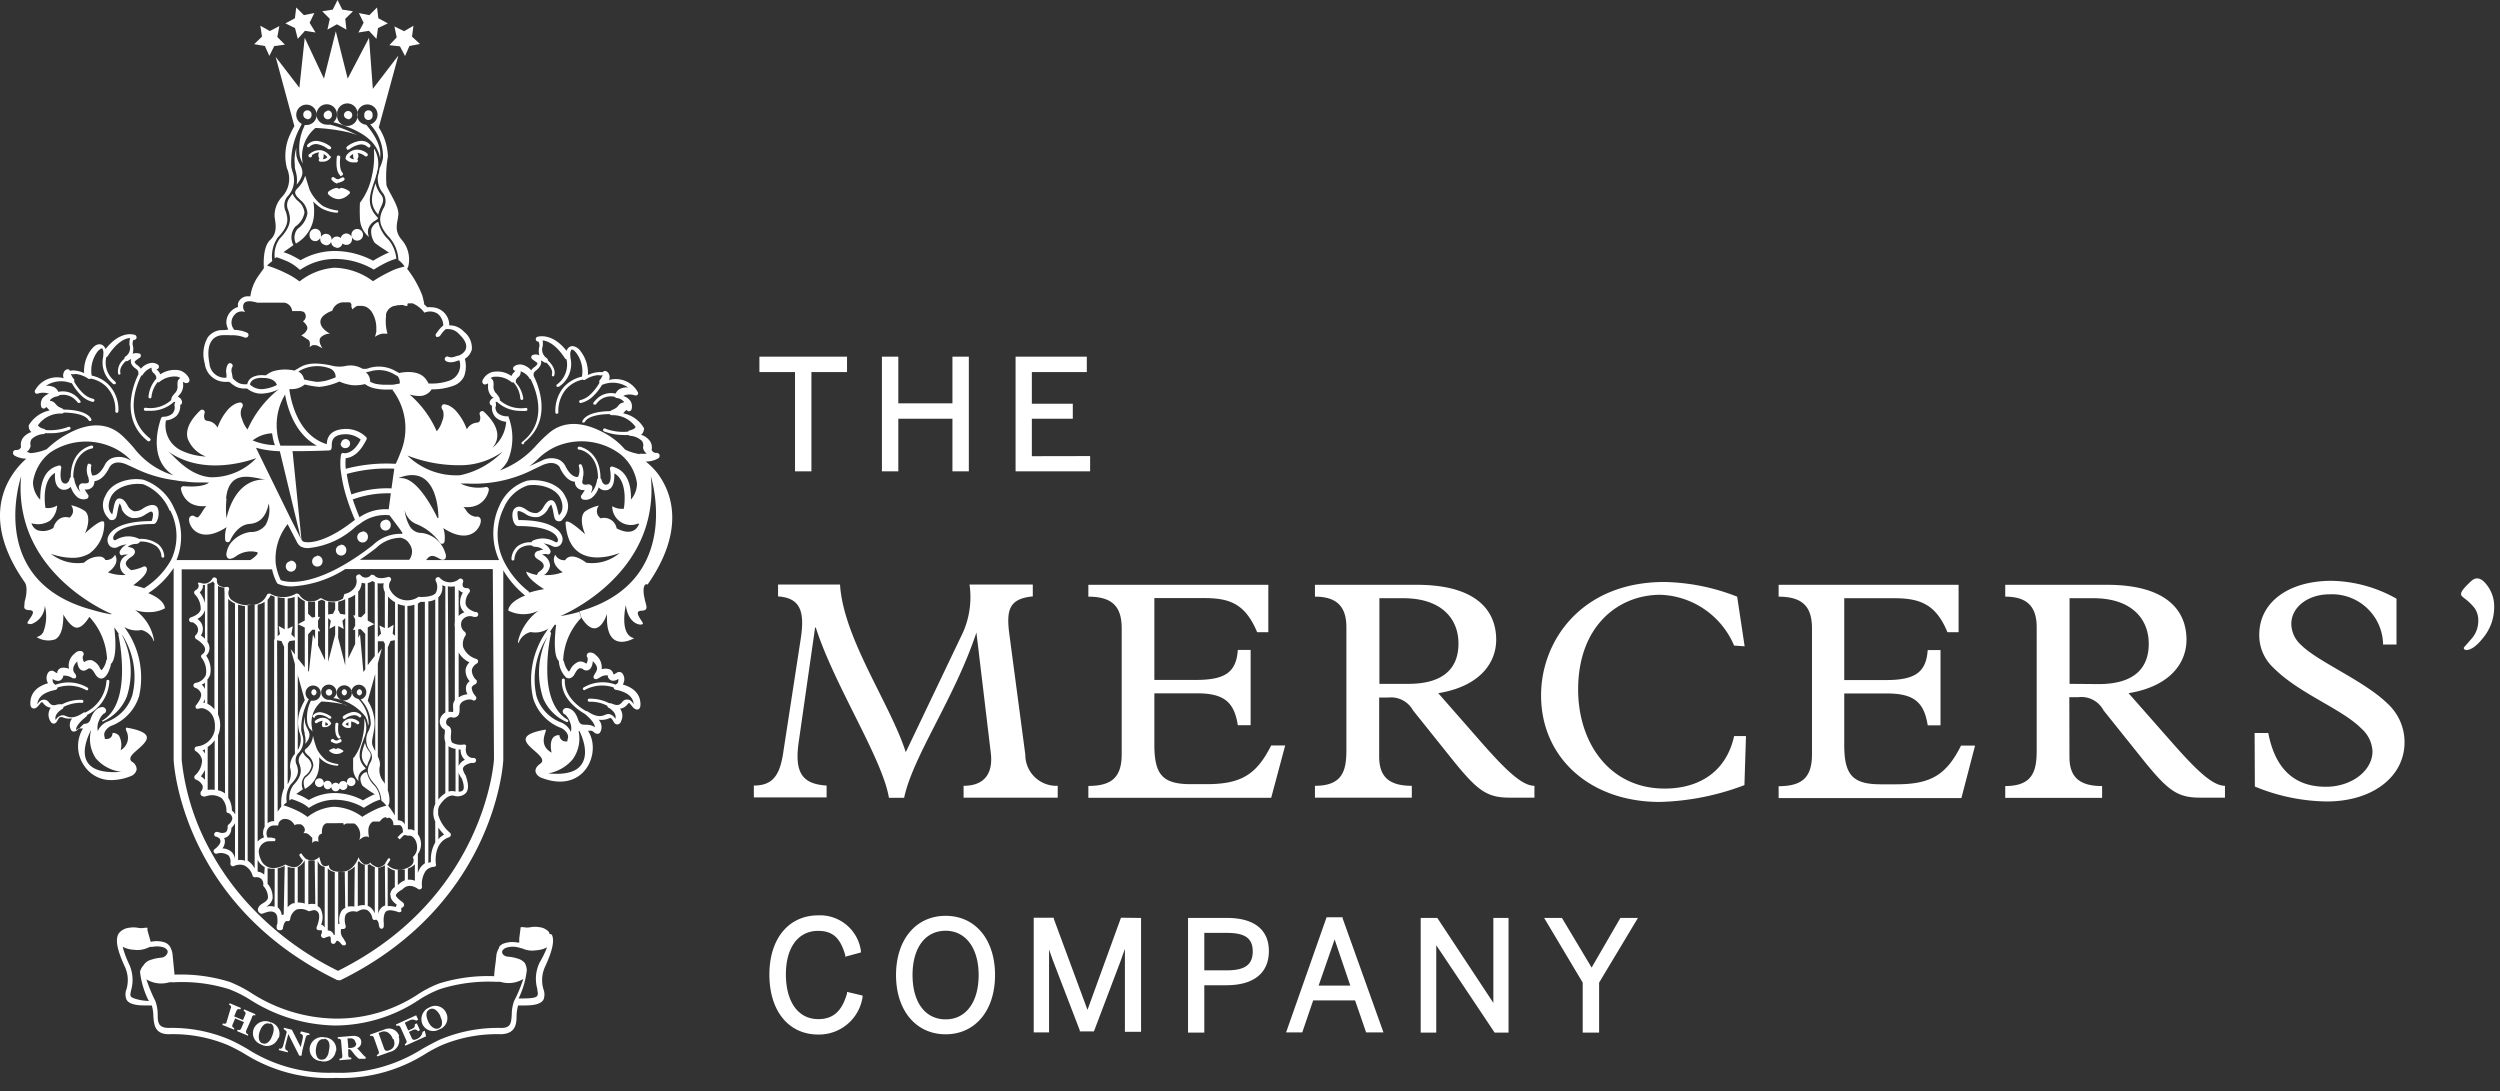 <?xml version="1.0" encoding="UTF-8"?> <svg xmlns="http://www.w3.org/2000/svg" xmlns:v="https://vecta.io/nano" width="126" height="55"><rect width="100%" height="100%" fill="#333333" stroke="none"/><path d="M43.473 50.176v.078a2.22 2.22 0 0 1-2.237 1.886c-1.496 0-2.459-1.194-2.459-3.021s.987-2.985 2.459-2.985a2.08 2.08 0 0 1 2.154 1.791v.078l-.79.215v-.078c-.251-.884-.64-1.224-1.37-1.224-.999 0-1.621.836-1.621 2.191s.598 2.257 1.633 2.257c.76 0 1.197-.412 1.448-1.295v-.078l.784.185h-.001zm6.677-1.033c0 1.791-.999 2.985-2.489 2.985s-2.501-1.194-2.501-2.985 1.005-2.985 2.501-2.985 2.489 1.194 2.489 2.985zm-2.489-2.233c-1.029 0-1.669.86-1.669 2.233s.64 2.233 1.669 2.233 1.663-.878 1.663-2.233-.652-2.233-1.663-2.233zm8.836-.657l-1.687 4.645-1.699-4.591v-.054H52.1v5.779h.772v-4.179l.173.495 1.376 3.582v.054h.712l1.358-3.582.084-.245.12-.334v4.179h.814v-5.737l-1.011-.012h-.001zm7.455 1.672c0 1.116-.76 1.731-2.148 1.731h-1.107v2.388h-.82v-5.779h1.98c1.352 0 2.094.597 2.094 1.66h.001zm-3.255.979h1.149c.903 0 1.292-.287 1.292-.955s-.401-.931-1.298-.931h-1.143v1.886h0zm9.028 3.128h-.873l-.556-1.612h-2.112l-.55 1.612h-.814l2.04-5.803h.808v.054l2.058 5.749h-.001zm-2.459-4.686l-.808 2.328h1.597l-.79-2.328h.001zm7.999-1.081v4.28l-2.824-4.28h-.838v5.779h.784v-4.406l2.943 4.406h.7v-5.779h-.766.001zm6.401 0l-1.448 2.501-1.496-2.501h-.897l1.944 3.259v2.519h.826v-2.519l1.956-3.259h-.885zM42.69 17.976v.776h-1.795v5.003h-.826v-5.003h-1.795v-.776h4.415.001zm5.313 0v2.352h-2.728v-2.352h-.826v5.779h.826v-2.651h2.728v2.651h.826v-5.779h-.826zm4.002 5.015v-1.886h2.064v-.758h-2.064v-1.594h2.77v-.776h-3.59v5.779h3.757v-.77l-2.937.006v-.001zm-.329 15.044a1.56 1.56 0 0 0 .48 1.134 1.57 1.57 0 0 0 1.153.436v.597h-4.744v-.597c1.071 0 1.496-.645 1.37-1.666l-.724-6.059c-1.101 3.319-3.189 6.203-3.643 8.328h-.766c-.329-1.988-2.764-5.683-3.685-8.579h-.036l-.814 5.683c-.251 1.624.156 2.203 1.394 2.28v.597h-3.667v-.597c.921 0 1.298-.484 1.472-1.606l.897-5.832c.203-1.355-.036-2.018-1.149-2.095v-.597h3.123c.173 2.722 2.513 5.97 3.314 8.447l2.758-5.773a4.41 4.41 0 0 0 .455-2.674h3.189v.597c-1.197.113-1.322.692-1.197 1.791l.82 6.185h0zm12.39 2.173h-9.213v-.597c1.197 0 1.681-.454 1.681-1.606v-6.328c0-1.039-.407-1.606-1.681-1.606v-.597h9.07v2.388h-.562c-.598-1.421-1.364-1.719-2.668-1.719H58.18v4.125h2.106c1.472 0 2.022-.394 2.1-1.51h.646v3.791h-.646c-.186-1.194-.724-1.606-2.07-1.606H58.18v2.597c0 1.51.425 1.982 1.837 1.982h.784c1.741 0 2.525-.472 3.267-1.952h.706l-.706 2.639-.002-.001zm5.444-2.077c0 .991.467 1.474 1.645 1.474v.597h-4.882v-.597c1.382 0 1.585-.752 1.585-1.791v-6.203c0-1.039-.485-1.54-1.585-1.54v-.597h5.133c2.932 0 4.002 1.242 4.002 2.77 0 1.146-.802 2.346-2.919 2.692l2.244 2.561c1.197 1.355 1.992 2.107 2.602 2.107v.597h-1.25c-1.131 0-1.603-.346-2.782-1.791l-2.088-2.609c-.247-.448-.741-.703-1.25-.645h-.455v2.973.002zm1.472-3.665c1.759 0 2.525-.776 2.525-2.03s-.856-2.286-2.788-2.286h-1.197v4.316h1.46zm16.417-1.928a4.19 4.19 0 0 0-3.715-2.561c-2.136 0-4.146 1.588-4.146 4.776 0 2.674 1.573 4.991 4.361 4.991 1.759 0 3.111-.866 3.5-2.645h.598l-.078 2.471a12.88 12.88 0 0 1-4.266.848c-3.518 0-5.983-2.233-5.983-5.373 0-2.752 2.04-5.713 6.216-5.713a10.5 10.5 0 0 1 3.667.74l.377 2.501-.533-.036.002.001zm11.457 7.683h-9.213v-.597c1.197 0 1.681-.454 1.681-1.606v-6.34c0-1.039-.407-1.606-1.681-1.606v-.597h9.07v2.388h-.562c-.58-1.415-1.388-1.713-2.686-1.713H92.95v4.125h2.106c1.472 0 2.022-.394 2.1-1.51h.646v3.791h-.646c-.185-1.194-.724-1.606-2.07-1.606H92.95v2.597c0 1.51.425 1.982 1.837 1.982h.784c1.741 0 2.525-.472 3.266-1.952h.706l-.688 2.645.001-.001zm5.444-2.078c0 .991.467 1.474 1.646 1.474v.597h-4.882v-.597c1.382 0 1.585-.752 1.585-1.791v-6.215c0-1.039-.485-1.54-1.585-1.54v-.597h5.133c2.931 0 4.002 1.242 4.002 2.77 0 1.146-.801 2.346-2.919 2.692l2.255 2.561c1.197 1.355 1.992 2.107 2.603 2.107v.597h-1.257c-1.124 0-1.597-.346-2.776-1.791l-2.088-2.609a1.26 1.26 0 0 0-1.268-.663h-.455l.006 3.003v.002zm1.472-3.665c1.759 0 2.525-.776 2.525-2.03s-.862-2.298-2.794-2.298h-1.197v4.316l1.466.012zm7.861 2.465h.688c.311 1.624 1.161 2.71 2.902 2.71 1.298 0 2.351-.806 2.351-1.791-.025-.442-.228-.855-.562-1.146-1.023-1.021-3.123-1.743-4.439-3.068-.461-.431-.717-1.036-.706-1.665 0-1.624 1.471-2.71 3.637-2.71 1.151.021 2.279.331 3.279.901v2.31h-.676c-.009-.697-.302-1.36-.811-1.837a2.58 2.58 0 0 0-1.888-.694c-1.082 0-1.926.645-1.926 1.492a1.45 1.45 0 0 0 .502 1.069c.832.836 3.165 1.791 4.344 2.943.55.501.862 1.209.861 1.952 0 1.749-1.627 2.985-3.918 2.985a9.75 9.75 0 0 1-3.626-.752l-.012-2.698v-.001zm10.649-4.179c.264 0 .563-.221.904-.663a2.41 2.41 0 0 0 .52-1.534c.004-.348-.099-.689-.293-.979s-.383-.436-.562-.436-.281.107-.497.322-.317.364-.317.46.072.143.216.257a2.57 2.57 0 0 1 .478.472c.123.19.183.413.174.639a1.35 1.35 0 0 1-.365.919l-.359.412c-.018.072.018.113.084.113l.017.018h0zM17.191 22.357c0-.125.102-.227.227-.227s.227.102.227.227-.102.227-.227.227c-.067.007-.135-.016-.183-.063s-.073-.114-.068-.182l.024.018h0zm2.238 3.851c-.071-.002-.14.026-.19.077s-.076.12-.073.191c0 .145.118.263.263.263s.263-.118.263-.263c.01-.079-.017-.157-.073-.213s-.135-.083-.214-.073l.024.018h0zm-1.149.597a.27.27 0 0 0-.253.162c-.044.1-.022.217.054.295a.27.27 0 0 0 .462-.188c.009-.079-.017-.158-.073-.215s-.134-.085-.214-.078l.024.024h0zm-1.089.669c-.145 0-.263.118-.263.263s.118.263.263.263a.26.26 0 0 0 .188-.075c.05-.049.077-.117.075-.187a.26.26 0 0 0-.076-.211c-.056-.056-.133-.083-.211-.076l.024.024v-.001zm-1.197.555a.26.26 0 0 0-.188.079c-.049.051-.077.119-.075.19s.028.135.077.184.117.075.186.073c.143 0 .26-.114.263-.257a.27.27 0 0 0-.305-.292l.042.024v-.001zm-1.334.257c-.142 0-.257.115-.257.257-.002.07.025.137.073.188s.115.08.184.081a.27.27 0 0 0 .269-.269c.007-.082-.025-.162-.086-.217s-.145-.079-.225-.063l.042.024v-.001zm.838-22.273c.055 0 .108-.022.146-.062s.059-.093.057-.147c.014-.082-.022-.164-.092-.21a.21.21 0 0 0-.23 0c-.07.046-.106.128-.092.21.007.093.076.169.168.185l.042.024h.001zm1.023-.418a.21.21 0 0 0-.209.209.21.21 0 0 0 .209.209.21.21 0 0 0 .209-.209c.009-.067-.015-.135-.065-.182a.21.21 0 0 0-.186-.051l.042.024h0zm1.023.418a.21.21 0 0 0 .209-.209.21.21 0 0 0-.209-.209.21.21 0 0 0-.209.209.21.21 0 0 0 .168.185l.042.024h-.001zm1.232-.209c.014-.082-.022-.164-.092-.21a.21.21 0 0 0-.23 0c-.07.046-.106.128-.092.21-.014.082.022.164.092.21a.21.21 0 0 0 .23 0c.07-.046.106-.128.092-.21h0zm-1.795 6.692c.159 0 .287-.128.287-.287a.29.29 0 0 0-.287-.287c-.157-.004-.287.128-.287.287a.28.28 0 0 0 .239.263l.048.024zm-.55-.131a.28.28 0 0 0 .281-.286.28.28 0 0 0-.217-.286.28.28 0 0 0-.322.161c.006-.031.006-.064 0-.095.016-.111-.034-.222-.129-.282a.29.29 0 0 0-.311 0c-.095.061-.145.171-.129.282a.28.28 0 0 0 .217.286.28.28 0 0 0 .321-.161c-.006.032-.006.064 0 .096a.28.28 0 0 0 .239.263l.048.024.002-.002zm1.567-.239c.119.002.228-.067.275-.176s.024-.236-.06-.321-.21-.111-.32-.066-.182.152-.182.271a.57.57 0 0 0 0 .101.28.28 0 0 0-.257-.167c-.157.003-.284.13-.287.287s.128.287.287.287a.28.28 0 0 0 .287-.287c.006-.034.006-.068 0-.101a.28.28 0 0 0 .257.173v-.001zm-2.13 23.992a.32.32 0 0 1 .215-.09.77.77 0 0 1 .491.185c.015.006.032.006.048 0 .017.007.037.007.054 0 .015-.012.024-.031.024-.051s-.009-.038-.024-.051c-.142-.104-.306-.175-.479-.209a.46.46 0 0 0-.419.143c-.028.03-.027.077.003.105s.077.027.105-.003l-.018-.03v.001zm1.472.113c.015.006.032.006.048 0a.78.78 0 0 1 .485-.185c.081.002.158.034.215.09.014.014.032.021.051.021s.037-.008.051-.021.021-.032.021-.051-.008-.037-.021-.051c-.133-.137-.333-.186-.515-.125-.138.04-.268.105-.383.191-.014.013-.021.032-.021.051s.008.037.021.051c.009.021.026.036.048.042v-.012-.001zm-.084.31c-.015-.024-.015-.054 0-.078a.5.5 0 0 1 .371-.245.6.6 0 0 1 .443.143c.027.016.042.047.038.078s-.027.056-.058.064-.063-.003-.082-.029a.6.6 0 0 0-.275-.107c.012.037.012.077 0 .113a.24.24 0 0 1 0 .119c.003.021-.002.042-.014.059s-.031.028-.052.031h-.072a.37.37 0 0 1-.299-.137v-.012.001zm.162-.036c.038.039.089.063.144.066-.007-.029-.007-.06 0-.09a.34.34 0 0 1 0-.078.51.51 0 0 0-.162.113l.018-.012v.001zm-.335.71c.017.008.037.008.054 0 .029-.03.029-.077 0-.108-.108-.101-.108-.4-.084-.597.003-.02-.002-.041-.014-.056s-.031-.026-.052-.027-.039.001-.055.012-.026.028-.029.047c0 .054-.066.513.126.704.013.018.032.031.054.036v-.012.001zm-.341.185c.061.044.134.071.209.078a.6.6 0 0 0 .227-.078c.035-.021.048-.065.03-.102-.008-.019-.023-.034-.043-.041s-.041-.005-.059.005c-.155.084-.162.084-.287 0-.03-.029-.078-.029-.108 0-.027.019-.04.052-.033.084s.031.058.063.065v-.012l.001.001zm-.042-.937a.37.37 0 0 1-.329.185h-.078c-.041-.009-.067-.048-.06-.09-.01-.035-.01-.072 0-.107-.001-.044.009-.087.03-.125a.6.6 0 0 0-.275.107c-.031.026-.078.022-.105-.009s-.022-.078.009-.104a.6.6 0 0 1 .437-.143.5.5 0 0 1 .371.298v-.012h0zm-.161.042c-.037-.049-.087-.088-.144-.113.007.033.007.068 0 .101a.29.29 0 0 1 0 .072.18.18 0 0 0 .144-.048v-.012h0zm.82-6.567c.224-.041.421-.173.544-.364.074-.137.091-.298.048-.448-.014-.057.01-.117.06-.149s.11-.036.156 0a.33.33 0 0 0 .532 0c.03-.014.065-.014.096 0 .035-.001.068.014.09.042.191.221.652.066.658.066a.12.12 0 0 1 .144.042c.033.044.033.105 0 .149-.075.103-.099.235-.066.358.107.277.335.491.62.579a.98.98 0 0 0 .84-.125c.033-.014.069-.014.102 0 .156 0 .598 0 .772-.191.109-.197.109-.436 0-.633-.019-.055.001-.115.048-.149a.12.12 0 0 1 .155 0c.253.281.683.313.975.072.047-.039.115-.039.162 0s.068.104.042.161a.28.28 0 0 0 0 .221c.054.056.132.082.209.072.05 0 .096.028.12.072s.024.095 0 .137a.8.8 0 0 0-.198.597c.048.173.203.304.479.4h.066c.062.019.099.081.087.144s-.07.107-.134.101h-.054-.036a.48.48 0 0 0-.598.191.46.46 0 0 0 .138.555c.03.018.05.049.054.084.011.031.011.065 0 .096a.75.75 0 0 0-.126.597 1.02 1.02 0 0 0 .67.597c.047.02.079.063.084.113s-.028.096-.072.119a.51.51 0 0 0-.245.316.67.67 0 0 0 .239.525c.02.037.02.082 0 .119-.008.044-.041.079-.084.09-.075.028-.134.087-.162.161 0 .102.042.257.198.436.047.05.047.129 0 .179s-.125.046-.174 0a.6.6 0 0 0-.413.054.36.36 0 0 0-.221.263v.101c0 .191 0 .34-.132.424-.072.054-.166.07-.251.042a.24.24 0 0 0-.281.161c-.046.107.001.232.108.281.156.09.138.275.12.442s0 .298.054.382a.84.84 0 0 0 .598.101c.038-.003.075.01.102.036.014.034.014.073 0 .107-.036.293.066.478.305.537h.06.048a.12.12 0 0 1 .081.053c.018.028.023.063.015.096-.014.061-.069.103-.132.102h-.114c-.233.06-.371.149-.407.257s.108.346.138.382c0 .06.251.597 0 .883a.6.6 0 0 1-.598.131c-.389-.09-.748.525-.748.531a.93.93 0 0 0-.048.155v.263a1.87 1.87 0 0 0 .598.919c.034.031.05.077.041.122s-.04.083-.083.099c-.826.281-.67 1.337-.67 1.349.012.031.012.065 0 .096-.022.028-.054.045-.09.048a.6.6 0 0 0-.419.203 1.19 1.19 0 0 0-.191.794c.007.05-.016.099-.059.125s-.097.024-.138-.005c-.503-.346-.748 0-.772 0-.011.015-.025.027-.042.036-.275.155-.305.257-.305.298s.15.197.245.263.18.125.168.227c-.013.054-.051.098-.102.119 0 0-.06 0-.036.096.003.016.003.032 0 .048.003.014.003.028 0 .042-.022.027-.055.042-.09.042h-.048c-.299-.113-.515-.131-.634-.036s-.132.424-.114.555a1.25 1.25 0 0 1 0 .173.13.13 0 0 1-.102.143.12.12 0 0 1-.12-.096.95.95 0 0 1-.036-.179c-.013-.071-.051-.134-.108-.179a.12.12 0 0 0-.048 0 .12.12 0 0 1-.102 0c-.031-.018-.053-.049-.06-.084-.025-.162-.116-.307-.251-.4a.44.44 0 0 0-.359 0 .67.67 0 0 0-.144.072c-.027.009-.056.009-.084 0a.52.52 0 0 0-.473.113c-.155.197-.036.597-.036.597.016.042.008.088-.021.123s-.073.051-.117.044h-.084a.5.5 0 0 0 .09.448 1.56 1.56 0 0 1 .114.191c.024.024.038.056.038.09s-.014.066-.038.09c-.024.005-.048.005-.072 0-.02.006-.04.006-.06 0a.62.62 0 0 1-.132-.143c-.09-.078-.144-.09-.162-.084s0 0-.054.078c-.023.06-.087.094-.15.078s-.104-.078-.096-.143c0-.072 0-.191-.03-.221s-.12 0-.269.06a.13.13 0 0 1-.167-.042c-.04-.048-.04-.119 0-.167.022-.056.022-.117 0-.173h-.114c-.047.006-.094-.012-.126-.048-.021-.041-.021-.09 0-.131.06-.137.197-.561.06-.728s-.263-.09-.401-.06c-.029.011-.061.011-.09 0-.181-.105-.397-.13-.598-.072-.176.105-.294.286-.317.489-.007.035-.029.066-.06.084a.12.12 0 0 1-.102 0c-.042 0-.114.036-.162.197s-.036.173-.036.173c-.014.055-.063.094-.12.095h-.096c-.064-.017-.107-.077-.102-.143 0-.066 0-.125.036-.173 0-.125.042-.436-.114-.555s-.335-.078-.634.036c-.029.009-.06.009-.09 0a.24.24 0 0 1-.072-.048c-.042-.034-.068-.084-.072-.137a.29.29 0 0 1 .09-.215.6.6 0 0 1 .149-.113c.114-.072.245-.149.269-.281.004-.222-.08-.436-.233-.597-.01-.027-.01-.056 0-.083a.4.4 0 0 0-.102-.275.39.39 0 0 0-.317-.084.12.12 0 0 1-.126-.084c-.061-.228-.218-.417-.431-.519a.69.69 0 0 0-.503.036c-.043.022-.095.017-.133-.013s-.056-.078-.047-.125a.51.51 0 0 0-.096-.394.68.68 0 0 0-.598-.09c-.06.011-.119-.022-.144-.078s-.004-.122.048-.155c.078-.054.299-.245.287-.406s-.132-.179-.233-.227h-.03c-.033-.026-.053-.066-.054-.107s.026-.083.063-.106.083-.026.123-.008h.036c.117.057.254.057.371 0a.35.35 0 0 0 .084-.275c-.001-.041.017-.081.048-.107a.48.48 0 0 0 .191-.31c-.013-.11-.077-.207-.173-.263a.12.12 0 0 1-.126-.09c.014-.247-.074-.489-.245-.669a.87.87 0 0 0-.772-.096.25.25 0 0 1-.263-.048c-.035-.059-.035-.132 0-.191.074-.08.103-.192.078-.298a.6.6 0 0 0-.335-.299c-.04-.016-.069-.051-.078-.092s.002-.085.03-.117a1.05 1.05 0 0 0 .359-.77.68.68 0 0 0-.329-.46.13.13 0 0 1-.043-.141.13.13 0 0 1 .115-.092 1.01 1.01 0 0 0 .826-.597.86.86 0 0 0 .078-.334v-.149a1.09 1.09 0 0 0-.078-.382.76.76 0 0 0-.479-.448.39.39 0 0 0-.227 0h-.03c-.04.018-.086.018-.126 0-.047-.05-.047-.129 0-.179.197-.245.281-.454.233-.597a.46.46 0 0 0-.287-.269c-.054-.018-.09-.069-.09-.125.006-.055.043-.101.096-.119a.68.68 0 0 0 .533-.406 1.11 1.11 0 0 0-.233-.883c-.026-.061 0-.132.06-.161.083-.057.132-.151.132-.251 0-.215-.335-.442-.443-.507-.035-.018-.059-.051-.066-.09a.13.13 0 0 1 .03-.107.36.36 0 0 0 .125-.275c0-.106-.046-.205-.125-.275-.114-.107-.179-.107-.179-.107a.12.12 0 0 1-.144-.09c-.016-.067.024-.135.09-.155.281-.096.443-.227.491-.394a1.04 1.04 0 0 0-.299-.77c-.025-.03-.036-.069-.03-.108s.031-.072.066-.09c.073-.035.129-.097.156-.173.012-.059.001-.121-.03-.173-.003-.012-.003-.024 0-.036h.12a.46.46 0 0 0 .598-.197.12.12 0 0 1 .144-.066c.057.014.097.066.096.125a.31.31 0 0 0 .09.269.54.54 0 0 0 .395.078.12.12 0 0 1 .114.042c.02.037.02.082 0 .119-.053.159-.017.335.096.46a1.31 1.31 0 0 0 1.065.281h.054a.81.81 0 0 0 .694-.484.12.12 0 0 1 .078-.072.15.15 0 0 1 .102 0 1.3 1.3 0 0 0 1.286 0 .12.12 0 0 1 .096 0c.035.007.066.029.084.06a.78.78 0 0 0 .419.316.74.74 0 0 0 .598-.131.12.12 0 0 1 .126 0 .99.99 0 0 0 1.053 0l.072-.233.001.001zm-7.03.806c-.057.196-.194.358-.377.448l.048.042c.241.193.295.537.126.794a1.14 1.14 0 0 1 .204.167v-1.451h-.001zm0-1.26h-.108a.31.31 0 0 1 0 .125.52.52 0 0 1-.156.245c.124.161.214.346.263.543v-.913h.001zm0 5.749a1.66 1.66 0 0 1-.09.185h.09v-.185zm0-.818a1.03 1.03 0 0 1-.162.09.6.6 0 0 1 .162.221v-.31-.001zm0 4.394a1.84 1.84 0 0 1-.203.316 1.05 1.05 0 0 1 .204.173v-.489h-.001zm0-1.039l-.12.048c.045.048.085.1.12.155v-.202-.001zm.491-.46a1.22 1.22 0 0 1-.353.334v2.167a1.2 1.2 0 0 1 .353 0V37.31h0zm0-7.892a.6.6 0 0 1-.084-.119.6.6 0 0 1-.281.131v2.925c.06.082.095.179.102.281.008.155-.053.306-.168.412a1.23 1.23 0 0 1 .203.955c-.029.088-.076.169-.138.239v1.23a.91.91 0 0 1 .353.287v-6.286s.012-.024.012-.036v-.018l.001-.001zm.497.412c-.012-.073-.012-.148 0-.221-.114.002-.228-.025-.329-.078v6.477a1.36 1.36 0 0 1 0 1.063v2.758a.91.91 0 0 1 .353.161l-.024-10.16h0zm.526 11.659a.89.89 0 0 1-.185.245.51.51 0 0 1-.191.43.4.4 0 0 1-.174.072c.026.046.04.097.042.149.002.136-.042.269-.126.376a.71.71 0 0 1 .479.191c.081.091.135.202.156.322v-1.785h-.001zm0-11.074c-.129-.053-.245-.132-.341-.233v10.019a1.19 1.19 0 0 1 .185.651.6.6 0 0 1 .168.197l-.012-10.632v-.002zm.503.131a1.8 1.8 0 0 1-.347-.072v12.871a.8.8 0 0 1 .347.036V30.548v-.002zm10.769 8.065c.06-.142.174-.256.317-.316a.64.64 0 0 1-.215-.519h-.102v.836-.001zm0 1.284c.077.014.156-.008.215-.06.102-.125 0-.448-.054-.597a1.04 1.04 0 0 1-.162-.298v.955h.001zm-.509 0a.64.64 0 0 1 .353 0v-2.154a.79.79 0 0 1-.353-.131v2.286-.001zm.509-8.841a.6.6 0 0 1 .293-.191.66.66 0 0 1-.203-.328.91.91 0 0 1 .126-.669.39.39 0 0 1-.215-.155v1.343h-.001zm0 .991c-.002-.022-.002-.044 0-.066v-.036.102h0zm0 3.11a.87.87 0 0 1 .209-.113 1.62 1.62 0 0 1 .239-.054c-.075-.124-.098-.271-.066-.412a.45.45 0 0 1 .174-.245c-.147-.162-.221-.379-.203-.597.027-.134.094-.257.192-.352a1.23 1.23 0 0 1-.544-.495v2.268h-.001zm-.509.728c.059-.011.12-.011.18 0 .016.004.032.004.048 0 .01-.079.01-.16 0-.239v-.125a.52.52 0 0 1 .09-.233v-3.683c-.015-.081-.015-.164 0-.245v-1.807a.98.98 0 0 1-.353 0l.036 6.334-.001-.002zm-.514 4.412a1.38 1.38 0 0 1 .353-.316v-2.567c-.045-.139-.055-.286-.03-.43.012-.067.012-.136 0-.203a.47.47 0 0 1-.215-.597.53.53 0 0 1 .245-.269v-6.362c-.054-.015-.106-.035-.156-.06a.72.72 0 0 1-.132.549c-.019.023-.041.043-.066.06v10.196l.001-.001zm0 2a1.15 1.15 0 0 1 .293-.233c-.108-.108-.207-.226-.293-.352v.585h0zm-.503 1.194c.042-.018.086-.03.132-.036a1.73 1.73 0 0 1 .215-.991v-1.057c-.129-.28-.129-.603 0-.883v-.042-10.268a.92.92 0 0 1-.347.101v13.175.001zm-4.547-11.343l.359 1.391v-2.386l-.144.137.066.412-.275-.149-.006.597v-.002zm-.072 2.728a.38.38 0 0 0 .175.37c.125.079.285.079.41 0a.38.38 0 0 0 .175-.37c-.024-.191-.187-.334-.38-.334s-.356.143-.38.334h0zm-.431-3.904l.245-.036.108-.221v-.358a1.49 1.49 0 0 1-.353-.03v.645h0zm0 2.388l.353-1.373v-.448l-.287.155.066-.412-.132-.131v2.209h0zm-.509-.824l.353.746v-2.985l-.179-.072c-.055.032-.113.058-.174.078v.788h.096l-.096.191v.34l.108.197h-.108v.716.001zm-.503-1.606l.203.197.15-.03v-.776a.71.71 0 0 1-.353 0v.609h0zm0 2.871l.042.054.203-1.874.108.233v-.472h-.144l-.209.233V33.8v-.001zm-.52-.615l.353.448v-2.006l-.341-.167.341-.185v-.979c-.136-.057-.257-.145-.353-.257v3.146zm0 4.621a1.02 1.02 0 0 0 .072-.931 1.88 1.88 0 0 1 .12-1.26c.06-.143.162-.322.162-.322l-.353-1.266v3.779h-.001zm-.509-6.113l.257-.131-.072.412.168.167v-2.059c-.113.045-.232.073-.353.084v1.528-.001zm0 7.832a1.03 1.03 0 0 0 .12-.848.98.98 0 0 1 .245-.681V33.47l-.209-.758.209.275v-.716l-.281.042-.072.131-.012 7.08h0zm-.503-7.456l.114-.113-.066-.406.305.167v-1.57a1.62 1.62 0 0 1-.353-.054v1.976h0zm0 8.889v-.048l.185-.269a1.95 1.95 0 0 1 .138-.925v-7.114l-.132-.292-.221-.036.03 8.686v-.002zm-.508-10.745v11.277a.49.49 0 0 1 .287-.102h.042a.53.53 0 0 1 0-.078v-9.062h-.006l.03-.03v-2.143a1.7 1.7 0 0 1-.197-.078c-.037.077-.083.149-.138.215h-.018v.001zm-.502 12.202a.74.74 0 0 1 .323-.209c-.074-.172-.063-.369.03-.531V30.333c-.108.069-.227.118-.353.143v11.939-.001zm-.15-11.939h-.06a1.2 1.2 0 0 1-.293 0v12.901a1.04 1.04 0 0 1 .353.394V30.506v-.03-.001zm.508 13.229a.86.86 0 0 1-.359-.37v.597c.123.012.239.065.329.149v.036l.03-.412h0zm.503.084h-.114c-.083-.001-.165-.013-.245-.036v.722.072a1.01 1.01 0 0 1 .251.74c-.045.178-.165.329-.329.412a.86.86 0 0 1 .431 0l.006-1.91h0zm.502-.149a1.65 1.65 0 0 1-.353.125v1.964a.6.6 0 0 1 .204.394l.102-.036v-.072l.048-2.376-.001.001zm.503.101h-.066a.88.88 0 0 1-.287-.054v2.042a.73.73 0 0 1 .263-.203h.09v-1.784-.001zm.508-.376a.87.87 0 0 1-.281.298.4.4 0 0 1-.072.036v1.791a1.11 1.11 0 0 1 .353.048v-2.173h0zm.502 0a.84.84 0 0 1-.179 0 .53.53 0 0 1-.144 0v2.209h.03a.73.73 0 0 1 .323 0l-.03-2.209h0zm.503.322c-.173-.021-.314-.147-.353-.316v2.298c.05.028.095.064.132.108.138.254.154.557.042.824.078.023.143.077.18.149v-3.062l-.001-.001zm.508.263a.6.6 0 0 1-.353-.185v3.134c.066-.005.132.015.185.054a.31.31 0 0 1 .114.161h.054v-3.164h0zm.503 0a1.02 1.02 0 0 1-.198 0h-.132v2.633a.27.27 0 0 1 .072-.036.85.85 0 0 1 .114-.663c.047-.052.104-.094.168-.125l-.024-1.809h0zm.503-.281a.96.96 0 0 1-.347.233v1.791c.109-.019.22-.019.329 0l.018-2.024h0zm.508-.083a.47.47 0 0 1-.221-.102l-.084-.09a.7.7 0 0 1-.048.084v2.191a.84.84 0 0 1 .353-.048v-2.036.001zm.503.107h-.036a1.12 1.12 0 0 1-.221-.137c-.029.018-.062.03-.096.036v2.078h.042c.143.084.253.215.311.37v-2.346-.001zm.508-.084a.6.6 0 0 1-.335.119v2.334c.024-.135.094-.257.197-.346.047-.035.099-.062.156-.078l-.018-2.03v.001zm.269 1.469a.51.51 0 0 1 .233-.37v-.83a1.01 1.01 0 0 1-.359-.185v1.976a1.14 1.14 0 0 1 .407.048c.009-.041.028-.08.054-.114-.114-.096-.323-.245-.317-.472l-.018-.054v.001zm.736-1.254a1.21 1.21 0 0 1-.245 0 .69.69 0 0 1-.108 0v.764h.03a.82.82 0 0 1 .323-.215v-.549h0zm.508-.263c-.099.098-.22.172-.353.215v.561a.84.84 0 0 1 .353.054v-.83h0zm.15-1.516a.81.81 0 0 1 .096.173.87.87 0 0 1-.054.764l-.042.06v.955c.038-.119.097-.23.173-.328a.89.89 0 0 1 .18-.155v-13.18h-.221a.57.57 0 0 1-.132.084v11.629-.002zm-.503-.239a.65.65 0 0 1 .18 0 .48.48 0 0 1 .15.066V30.476a1.28 1.28 0 0 1-.353.066l.024 11.265-.001-.002zm-.509-.466a.58.58 0 0 1 .174.036.36.36 0 0 1 .18.185V30.53c-.122-.014-.241-.047-.353-.095v1.791h.03-.03v9.116l-.001-.003zm-.502-9.677l.293-.173-.048.448.12.107v-1.689a1.3 1.3 0 0 1-.353-.293l-.012 1.6h0zm0 8.179a1.42 1.42 0 0 1 .078.597c-.009.059-.029.116-.06.167.123.157.235.323.335.495v-8.835l-.215.042-.138.316v7.217.001zm-.06 1.349h-.084l-.084.036-.06.042a.14.14 0 0 1-.042.042l-.036.042c-.014.017-.026.035-.036.054h-.036-.054-.096-.084-.066a.36.36 0 0 0-.09.054l-.036.042a.55.55 0 0 0-.114.293 1.4 1.4 0 0 0 .036.418.31.31 0 0 0-.066-.048h-.06a.15.15 0 0 0-.072 0 .29.29 0 0 0-.138.054 1.25 1.25 0 0 0-.162.113.71.71 0 0 0-.162-.764.46.46 0 0 0-.096-.066h-.096-.126-.096-.072l-.072.036-.066.048v-.03-.036l-.036-.036-.491.006h-.03-.054-.036-.06-.042-.108a.21.21 0 0 0-.09.042c-.185.131-.144.478-.144.478-.039.01-.076.029-.108.054-.04.034-.067.08-.078.131-.003.038-.003.076 0 .114.003.016.003.032 0 .048.003.012.003.024 0 .036.003.014.003.028 0 .042l-.048-.036h-.048a.12.12 0 0 0-.078 0 .21.21 0 0 0-.09.042.18.18 0 0 0-.042.06.21.21 0 0 0 0 .054v-.048-.042-.096c-.003-.012-.003-.024 0-.036-.003-.012-.003-.024 0-.036v-.03c.004-.014.004-.028 0-.042l-.144-.137a.43.43 0 0 0-.168-.096c-.046-.005-.092-.005-.138 0 .082-.075.1-.198.042-.293-.022-.038-.051-.072-.084-.101l-.084-.054h-.078-.09c-.052.001-.102.018-.144.048a.7.7 0 0 0-.144-.191c-.092-.081-.212-.126-.335-.125a.33.33 0 0 0-.244.09c-.066.062-.103.148-.103.239h-.048-.179c-.132 0-.252.074-.311.191-.071.13-.071.288 0 .418h.173a.96.96 0 0 1 .174.036c.02.006.037.021.045.041a.07.07 0 0 1-.003.06c-.008.029-.036.049-.066.048-.043-.01-.088-.01-.132 0-.05-.003-.1-.003-.149 0-.256.027-.458.228-.485.483v.06c.011.13.046.258.102.376a.68.68 0 0 0 .646.436 1.36 1.36 0 0 0 .598-.185.94.94 0 0 0 .431.137.37.37 0 0 0 .209-.06.73.73 0 0 0 .245-.275l-.096-.119a1.26 1.26 0 0 1-.084-.137c-.008-.034.008-.069.038-.086s.069-.011.093.014c0 0 0 .054.078.119l.072.09a.51.51 0 0 0 .311.102c.155.014.307-.048.407-.167a2.18 2.18 0 0 0 .072.251c.048.173.144.215.233.215a.42.42 0 0 0 .192-.054s-.114.334.598.346c.67 0 .885-.746.885-.746.036.121.109.228.209.304.044.046.104.071.168.072a.36.36 0 0 0 .227-.107s-.03.066.257.209c.042.023.09.035.138.036a.53.53 0 0 0 .353-.197v-.03c.048-.066.12-.185.12-.185.007-.02.023-.035.043-.041s.042-.002.058.011c.029.03.029.077 0 .107 0 0-.078.131-.132.197.155.165.372.258.598.257a1.06 1.06 0 0 0 .263-.036c.67-.185.431-.597.431-.597a.99.99 0 0 0 .126-.155c.192-.293.066-.842-.251-.925h-.143a.31.31 0 0 0-.162-.03c-.034.019-.064.043-.09.072l-.138.143-.114-.102.168-.173.108-.084c0-.137-.03-.305-.149-.358h-.072-.132-.078-.054c.004-.024.004-.048 0-.072-.004-.127-.078-.242-.191-.299-.05-.003-.099.007-.144.03l-.018-.054.015-.002zm-.443-9.086l.162-.173-.084-.406.275.131v-1.773c-.006-.013-.006-.028 0-.042-.023-.044-.041-.09-.054-.137-.027-.102-.027-.209 0-.31a1.08 1.08 0 0 1-.311 0l.012 2.71zm0 6.029a.86.86 0 0 1 .108.442.94.94 0 0 0 .203.854.45.45 0 0 0 .042.072v-7.056l-.072-.125h-.281v.633l.203-.269-.203.758v4.692-.001zm-.509-4.609l.353-.46v-3.719a.47.47 0 0 1-.12-.066c-.069.052-.149.089-.233.107v1.892l.335.179-.335.161v1.904.002zm0 1.791c.209.328.328.705.347 1.093 0 .537-.192.901-.108 1.152a2 2 0 0 0 .138.293v-3.886l-.377 1.349v-.001zm-.479-4.232l.144.03.209-.209V29.4a.48.48 0 0 1-.18-.036.8.8 0 0 1-.096.34c0 .042-.054.072-.078.108v1.271h.001zm0 1.069l.09-.185.168 1.898.096-.125v-1.789l-.221-.239h-.132v.442l-.001-.002zm-.323 2.698a.39.39 0 0 0 .329.376 1.86 1.86 0 0 1 .521 1.194c0 .048 0 .096-.036.149a1.14 1.14 0 0 0-.126-.448 2.5 2.5 0 0 0-1.621-.937.37.37 0 0 0 .156-.299c0-.211-.171-.382-.383-.382s-.383.171-.383.382a.39.39 0 0 0 .383.388h.078c.309.08.61.19.897.328l-.15-.084c-.393-.089-.794-.143-1.197-.161a1.37 1.37 0 0 0-.479 1.307 1.96 1.96 0 0 0 .03.209c-.045-.058-.095-.112-.149-.161-.055-.09-.093-.189-.114-.293a1.88 1.88 0 0 1 .185-1.104c.036.006.072.006.108 0 .103 0 .201-.041.273-.114a.38.38 0 0 0 .11-.274c-.003-.181-.133-.335-.311-.369s-.356.062-.425.229a.38.38 0 0 0 .138.462 3.03 3.03 0 0 0-.383 1.564l.048.209c.122.329.043.699-.203.949a.53.53 0 0 0-.066.597c.072.245.15.495-.299.955a1.19 1.19 0 0 0-.215.877v.036l-.168.149c.24.073.474.165.7.275a2.95 2.95 0 0 1 .521.316c.375-.298.832-.477 1.31-.513a2.51 2.51 0 0 1 1.448.507 5.37 5.37 0 0 1 .826-.442 2.91 2.91 0 0 1 .383-.119 1 1 0 0 0-.245-.251c-.016-.303-.132-.593-.329-.824-.497-.531-.365-.824-.245-1.08a.51.51 0 0 0 0-.597.93.93 0 0 1-.054-1.051 1.58 1.58 0 0 0 .09-.304 1.79 1.79 0 0 0-.509-1.248c.19-.047.313-.231.283-.424s-.204-.331-.399-.317-.347.175-.35.37l.024-.036-.002.004zm-.179-1.666l.347-.722v-.716h-.114l.114-.209v-.322l-.096-.197h.096v-1.051c-.104.082-.221.144-.347.185v3.033-.001zm-.155-2.985a1.28 1.28 0 0 1-.353.125v.418l.102.197.251.036v-.776zM15.606 7.391a.46.46 0 0 1 .389-.125 1.27 1.27 0 0 1 .544.251c.019.006.04.006.06 0a.09.09 0 0 0 .066 0c.034-.035.034-.091 0-.125a1.4 1.4 0 0 0-.628-.281.6.6 0 0 0-.538.179c-.016.016-.025.037-.025.06s.009.044.025.06c.021.014.048.016.072.006l.036-.024-.001-.001zm1.932.143c.02.006.04.006.06 0a1.2 1.2 0 0 1 .544-.251c.142-.019.285.027.389.125.015.018.037.028.06.028s.045-.01.06-.028a.09.09 0 0 0 0-.119.6.6 0 0 0-.521-.185 1.36 1.36 0 0 0-.646.287c-.034.035-.034.091 0 .125a.09.09 0 0 0 .018.042l.036-.024h0zm-.102.43c-.015-.028-.015-.062 0-.09.102-.176.278-.296.479-.328a.79.79 0 0 1 .598.191c.034.035.034.091 0 .125s-.09.031-.126 0c-.105-.087-.235-.139-.371-.149a.23.23 0 0 1 .048.149c.001.061-.021.12-.06.167.018.013.031.032.036.054.007.048-.024.092-.072.101h-.149c-.165.012-.323-.063-.419-.197l.036-.024v.001zm.191-.042c.051.063.128.1.209.101a.31.31 0 0 1-.036-.149c-.006-.038-.006-.076 0-.113a.6.6 0 0 0-.209.185l.036-.024h0zm-.431.937a.08.08 0 0 0 .066-.03c.034-.035.034-.091 0-.125-.156-.149-.138-.597-.114-.77.003-.022-.002-.045-.016-.063s-.034-.03-.056-.033-.047 0-.067.013-.032.035-.035.058c0 .072-.09.681.162.925.003.018.011.035.024.048l.036-.024v.001zm-.168.352a.6.6 0 0 0 .287-.107c.045-.021.063-.075.042-.119s-.081-.059-.126-.036c-.209.113-.209.113-.383 0-.016-.016-.037-.025-.06-.025s-.044.009-.06.025c-.034.035-.034.091 0 .125.068.084.16.146.263.179l.036-.042h.001zm-.341-1.337c.003.012.003.024 0 .036-.084.151-.245.243-.419.239h-.126a.09.09 0 0 1-.078-.101.09.09 0 0 1 .036-.054c-.035-.049-.053-.107-.054-.167a.27.27 0 0 1 .042-.149.72.72 0 0 0-.365.143c.013.046-.014.095-.06.109a.09.09 0 0 1-.111-.056.09.09 0 0 1 .052-.113c.154-.137.357-.205.562-.191a.68.68 0 0 1 .485.328l.036-.024h0zm-.185.054a.6.6 0 0 0-.192-.167c.006.038.006.076 0 .113a.31.31 0 0 1-.042.149.31.31 0 0 0 .197-.072l.036-.024.001.001zm1.107 1.845c.035-.037.035-.095 0-.131a1.07 1.07 0 0 0-.383-.173c-.05.003-.098.022-.138.054-.038-.034-.087-.053-.138-.054a1 1 0 0 0-.377.173c-.022.012-.038.034-.042.06s-.009.049 0 .072c.13.152.315.247.514.263h.048a.76.76 0 0 0 .479-.239l.036-.024.001-.001zm-1.107-8.28l.479-.269.479.269L17.4.95l.389-.382-.538-.084L17.012 0l-.239.484-.533.084.383.382-.12.543h-.001zm-1.496.466l.365-.406.532.084-.299-.49.239-.49-.526.107-.387-.387-.066.543-.479.257.485.239.138.543h-.002zm-1.657.358l.227.501.245-.495.539-.072-.383-.388.102-.549-.479.251-.479-.269.084.549-.395.382.538.09h.001zm5.247-.764l.377.406.078-.543.497-.239-.479-.257-.066-.543-.389.388-.526-.107.239.49-.263.49.532-.084v-.001zm1.561.782l.257.49.221-.507.532-.101-.401-.37.072-.549-.467.275-.491-.239.114.549-.371.394.532.06.002-.002zm-1.095 8.483a2.04 2.04 0 0 1 .132-.37c.108-.233.191-.418 0-.651a1.39 1.39 0 0 1-.269-.561c-.191.615-.329 1.069.138 1.582h-.001zm-.921.227c.021.35.186.676.455.901-.048-.123-.062-.257-.042-.388a.73.73 0 0 1 .365-.442c.048-.036.126-.083.126-.107v-.036c-.598-.597-.419-1.152-.191-1.791l.09-.275c0-.054.036-.113.048-.167s0-.084.03-.131c.087-.343.046-.705-.114-1.021 0-.036-.042-.066-.06-.096.002.038.002.076 0 .113.027.431-.009.863-.108 1.283a3.31 3.31 0 0 1-.598 1.331s-.024.263 0 .824l-.001.002zm-3.243-2.43a1.58 1.58 0 0 1 .054.692c.413-.507.305-.746.155-1.033a1.41 1.41 0 0 1-.168-.436 2.16 2.16 0 0 1 0-.394 2.21 2.21 0 0 0-.078.889c-.012.096.012.185.036.275v.006l.001.001zm.227 1.457c.214.162.349.407.371.675a1.19 1.19 0 0 1-.491.782.67.67 0 0 0-.09.746 1.79 1.79 0 0 0 .915-1.588 1.91 1.91 0 0 0-.048-.531 2.7 2.7 0 0 0 .425.346 1.94 1.94 0 0 0 .766.221c.04 0 .072-.032.072-.072s0-.048-.072-.048a2.16 2.16 0 0 1-.7-.221c-.289-.212-.519-.493-.67-.818l-.221-.71c-.079.255-.224.486-.419.669-.174.185-.066.328.162.543v.006h0zm0 3.528a3.11 3.11 0 0 1 1.795-.549 3.84 3.84 0 0 1 1.92.537s.251-.167.598-.34a2.98 2.98 0 0 1 .538-.209 1.79 1.79 0 0 0-.395-.961 1.67 1.67 0 0 1-.509-.884h-.048a.63.63 0 0 0-.311.364 1 1 0 0 0 .174.681 5.65 5.65 0 0 0 .491.34l.245.167h-.072a7.62 7.62 0 0 0-.748.394 4.16 4.16 0 0 0-1.89-.49 3.46 3.46 0 0 0-1.765.466s-.072-.048-.365-.203c-.158-.084-.325-.152-.497-.203l.353-.251.149-.107a.83.83 0 0 1 .102-.937c.24-.162.403-.414.455-.698-.023-.239-.147-.456-.341-.597a1.23 1.23 0 0 1-.263-.358l-.144.209c-.142.181-.168.427-.066.633.102.334.227.74-.431 1.421a1.4 1.4 0 0 0-.251.997l.072-.054c.06 0 .204.06.503.179a2.33 2.33 0 0 1 .682.448l.018.006.001-.001zm17.35 16.5c.072.43.269.663-.156.681s.06.513.084.639-.724.143-.861-.919c0 0-.353 1.492.419 1.665 0 0-1.478.878-1.364-1.236 0 0-.461 1.522-1.298.191l-.09-.31c5.307-1.498 3.59-6.811 3.59-6.811a6.31 6.31 0 0 1-.251 2.567c-.981 3.086-4.188 4.436-4.308 4.483l-.174.197.174-.197a6.87 6.87 0 0 0 .957-.215l.09.31a3.28 3.28 0 0 0-.903 2.143c.019.018.034.041.042.066a1.13 1.13 0 0 0 .233.489s.036 0 .084-.096a.8.8 0 0 1 .431-.4.45.45 0 0 1 .353.09c.012.004.024.004.036 0a.46.46 0 0 0 .054-.287c-.036-.036-.051-.087-.042-.137.011-.057.052-.103.108-.119a.37.37 0 0 1 .341.119c.219.17.332.442.299.716.127-.037.262-.037.389 0 .088.032.156.102.185.191.007.026.019.05.036.072a1.42 1.42 0 0 0 .15-.084.21.21 0 0 1 .305.06.49.49 0 0 1 0 .531c.73.209.891.651.891.997 0 .054 0 .221-.126.263h-.054c-.12 0-.215-.125-.311-.251a.46.46 0 0 1-.06-.072h-.042a.67.67 0 0 0-.066.066.54.54 0 0 1-.371.215c.136.182.157.425.054.627 0 .048-.078.167-.192.167-.108 0-.162-.09-.203-.167s-.096-.155-.156-.161l-.072.03c-.161.064-.337.085-.509.06a.54.54 0 0 1 .072.645c-.024.034-.061.057-.102.066-.079.007-.157-.024-.209-.084a.84.84 0 0 0-.114-.072h-.185c.724 1.098-.192 3.248-2.393 2.352-.096-.042-.515-.334 0-.698.598-.454-2.13-1.29.239-1.707.179-.036-.455.728.323 1.158 0 0-.227-.895.395-.884a.32.32 0 0 0 .407.31c-.009-.029-.009-.06 0-.09.037-.084.037-.179 0-.263-.081-.165-.226-.29-.401-.346a2.34 2.34 0 0 1-1.334-1.469 4.25 4.25 0 0 1 .682-3.385l.078-.119a1.2 1.2 0 0 1-.88.167c-.27.066-.493.256-.598.513-.132.286 0-.878.999-1.594a1.7 1.7 0 0 1-1.532 0s-.036-.406.849-.758c-.44-.355-.813-.785-1.101-1.271v9.552c0 .072-.353 7.247-8.202 11.104-.035.012-.073.012-.108 0-.045.004-.09-.009-.126-.036-7.825-3.833-8.178-10.996-8.178-11.068v-9.671a4.32 4.32 0 0 1-1.28 1.271c.856.346.838.746.838.764-.239.127-.507.193-.778.191a1.95 1.95 0 0 1-.724-.108c.523.372.871.941.963 1.576 0 0-.03 0-.042-.054-.109-.254-.33-.444-.598-.513a1.25 1.25 0 0 1-.867-.149l.066.09a4.25 4.25 0 0 1 .682 3.385 2.34 2.34 0 0 1-1.328 1.475c-.178.055-.325.18-.407.346a.36.36 0 0 0 0 .263c.009.025.009.052 0 .078a.37.37 0 0 0 .293-.06c.067-.062.104-.148.102-.239a.39.39 0 0 1 .329.143.99.99 0 0 1 .078.728.73.73 0 0 0 .293-.967c-.03-.09-.048-.143 0-.167s0 0 .042 0c.598.108.927.251.981.442s-.191.424-.437.639-.395.346-.389.49c.004.058.035.111.084.143a.44.44 0 0 1 .233.4c-.034.137-.129.251-.257.31a2.68 2.68 0 0 1-.999.215c-.535.013-1.041-.24-1.352-.674a1.73 1.73 0 0 1-.096-1.928h-.168a.35.35 0 0 0-.114.072c-.054.058-.131.088-.209.084-.045-.011-.084-.038-.108-.078-.103-.188-.082-.419.054-.585a.91.91 0 0 1-.503-.066H3.05c-.048 0-.096.066-.144.155s-.096.173-.203.173c-.114 0-.168-.125-.191-.173-.105-.201-.086-.444.048-.627-.145-.018-.276-.093-.365-.209 0 0-.054-.066-.072-.066h-.048l-.054.072c-.108.137-.227.28-.365.233s-.126-.203-.126-.269c0-.346.168-.788.891-.997a.5.5 0 0 1 0-.525c.032-.051.083-.086.142-.099s.12-.001.169.033c.114.084.156.084.156.084-.002-.022-.002-.044 0-.066.029-.09.097-.162.185-.197a.72.72 0 0 1 .407.042c-.064-.291.048-.592.287-.77.083-.099.214-.145.341-.119.055.017.097.063.108.119a.17.17 0 0 1-.042.137.42.42 0 0 0 .06.287h.03c.102-.077.233-.108.359-.084.186.072.335.216.413.4.054.089.084.101.084.101a1.01 1.01 0 0 0 .239-.495.12.12 0 0 1 .036-.054c-.033-.795-.349-1.553-.891-2.137-.245.388-.485.597-.712.531s-.509-.472-.598-.657c0 .657-.114 1.081-.401 1.254a1.1 1.1 0 0 1-.951-.113.49.49 0 0 0 .335-.239 2.19 2.19 0 0 0 .084-1.337c-.016.385-.247.729-.598.89a.3.3 0 0 1-.275 0c-.006-.015-.006-.032 0-.048a.9.9 0 0 1 .096-.161c.09-.125.209-.299.168-.394-.041-.045-.101-.069-.162-.066-.138 0-.215-.036-.251-.089s0-.179 0-.328a2.66 2.66 0 0 0 .066-.275c.096-.531-.054-.704-.054-.704-1.795-2.561-1.328-4.364-.634-5.421a3.94 3.94 0 0 1 .712-.818 1.19 1.19 0 0 1-.598-.155c-.06-.041-.089-.114-.072-.185a.15.15 0 0 1 .156-.095.24.24 0 0 0 .245-.149c-.034-.17.007-.346.114-.483.108-.13.252-.225.413-.275-.086-.066-.136-.167-.138-.275-.003-.02-.003-.04 0-.06.228-.389.611-.662 1.053-.752a.31.31 0 0 1-.06-.066l-.06-.06c-.015-.021-.036-.038-.06-.048-.021.047-.068.077-.12.077s-.098-.03-.12-.077a.52.52 0 0 1 .054-.43c.089-.119.216-.205.359-.245H2.45a.84.84 0 0 0-.544 0 .12.12 0 0 1-.132-.036c-.03-.043-.03-.1 0-.143.284-.505.877-.751 1.436-.597a.36.36 0 0 1 0-.281.25.25 0 0 1 .173-.167.12.12 0 0 1 .132.054c0 .036.108 0 .126 0h.036c.195.006.387.052.562.137a1.79 1.79 0 0 1 .365-1.194c.078-.096.227-.257.383-.257.096-.01.19.028.251.101a.47.47 0 0 1 .084.137c.766-.973 1.448-.722 1.484-.71.06.029.09.097.072.161s-.085.099-.15.084a.46.46 0 0 0-.042.251.81.81 0 0 1 0 .448c.227-.066.335 0 .371 0 .031.027.046.067.042.107s-.024.08-.06.102a1.44 1.44 0 0 0-.245.179s-.042.078.138.197a.74.74 0 0 1 .168.173.84.84 0 0 1 .485-.287c.132-.024.268.006.377.084.042.034.059.091.042.143a.12.12 0 0 1-.12.084.14.14 0 0 0 .042.042c.067.059.12.133.156.215.286-.193.637-.264.975-.197a.8.8 0 0 1 .479.412c.03.119 0 .167-.042.197-.064.041-.146.041-.209 0-.015-.016-.033-.028-.054-.036-.003.046-.003.092 0 .137a.7.7 0 0 1-.203.537.54.54 0 0 0-.066.084.3.3 0 0 1 .191.179c.029.058.029.127 0 .185-.021.018-.045.033-.072.042a.72.72 0 0 1-.191.561.89.89 0 0 1-.526.221c-.121.641.219 1.281.82 1.54a3.18 3.18 0 0 0 1.197.281 1.56 1.56 0 0 1-.921-.901c-.12-.436.102-.919.646-1.433.044-.034.104-.037.151-.007s.07.085.059.139c-.039.106-.039.222 0 .328 0 0 .042.066.132.078a.64.64 0 0 1 .515.34c.113-.322.284-.621.503-.884a1.34 1.34 0 0 1 .443-.34c.072 0 .209-.096.293 0s0 .221-.036.275a.72.72 0 0 0 .042.537 1.37 1.37 0 0 0 .269.507c.352-.793.892-1.49 1.573-2.03a2.15 2.15 0 0 1-.85.221h-.114a1.15 1.15 0 0 1-.634-.257h-.126a.91.91 0 0 1-.425-.09c-.123-.067-.238-.149-.341-.245h-.186a1.04 1.04 0 0 1-1.053-.925 1.7 1.7 0 0 1 .144-1.307.91.91 0 0 1 .658-.376c.126 0 .251 0 .383-.03a1.2 1.2 0 0 1-.096-.299.8.8 0 0 1 .209-.597c.1-.114.231-.197.377-.239-.008-.061-.008-.124 0-.185.076-.234.306-.381.55-.352h.072a2.33 2.33 0 0 1 .425-1.057l.257-.364s-.096-1.039.317-1.421.251-.889.221-1.194c-.008-.366.13-.72.383-.985a1.32 1.32 0 0 0 .239-1.439 2.53 2.53 0 0 1 .156-1.689c.065-.148.138-.291.221-.43l-.945-3.492 1.197 1.558.269-2.519.969 2.06.598-2.388.598 2.388 1.077-2.06.191 2.573L20.077 2.8l-.987 3.624a2.86 2.86 0 0 1 .461 1.463c-.086.481-.11.97-.072 1.457.114.334.634 1.045.598 1.474s-.239.776.168 1.266a1.51 1.51 0 0 1 .353 1.242.53.53 0 0 1-.078.221 5.26 5.26 0 0 1 .76 1.337 3.05 3.05 0 0 1 .102.46c.053.045.103.093.149.143a.65.65 0 0 1 .197 0c.244-.003.478.092.651.264a.9.9 0 0 1 .265.649h.054a.95.95 0 0 1 .682.316c.274.213.425.549.401.895a.78.78 0 0 1-.353.472c.08.296.065.609-.042.895a.95.95 0 0 1-.556.472c-.306.108-.627.166-.951.173h-.126c-.128.207-.354.333-.598.334h-.048a1.61 1.61 0 0 1-.467-.078c.59.509 1.058 1.143 1.37 1.857a1.31 1.31 0 0 0 .275-.507.79.79 0 0 0 .042-.537c-.042-.054-.12-.179-.036-.275s.215 0 .287 0a1.24 1.24 0 0 1 .443.34 2.87 2.87 0 0 1 .509.883.63.63 0 0 1 .515-.34c.054-.001.104-.031.132-.078a.47.47 0 0 0 0-.328.13.13 0 0 1 .048-.149c.047-.033.11-.036.156 0 .55.513.772.991.652 1.433a1.06 1.06 0 0 1-.215.394c.406-.322.657-.798.694-1.313a.92.92 0 0 1-.526-.221.68.68 0 0 1-.191-.525.38.38 0 0 0 0-.066c-.026-.003-.049-.016-.066-.036a.18.18 0 0 1-.042-.179c.037-.087.108-.154.197-.185l-.084-.048a.7.7 0 0 1-.203-.537 1.27 1.27 0 0 0 0-.143s-.138.096-.221.042c-.058-.039-.083-.113-.06-.179a.77.77 0 0 1 .485-.43 1.24 1.24 0 0 1 .975.197.6.6 0 0 1 .162-.215l.042-.042a.12.12 0 0 1-.114-.084.13.13 0 0 1 .048-.143c.109-.079.244-.111.377-.09a.87.87 0 0 1 .479.287.6.6 0 0 1 .174-.167c.173-.131.144-.191.126-.215l-.233-.167a.12.12 0 0 1-.06-.096c-.003-.04.01-.081.042-.107a.39.39 0 0 1 .365 0 .79.79 0 0 1 0-.442c.012-.086-.003-.173-.042-.251-.061.007-.119-.032-.135-.091s.013-.122.069-.147c0 0 .718-.263 1.478.704.018-.05.044-.096.078-.137a.31.31 0 0 1 .251-.102.6.6 0 0 1 .383.263 1.79 1.79 0 0 1 .365 1.194c.186-.092.39-.143.598-.149h.036.12c.03-.042.081-.063.132-.054a.26.26 0 0 1 .179.167.38.38 0 0 1 0 .287c.561-.157 1.157.09 1.442.597.03.043.03.1 0 .143-.036.037-.089.05-.138.036-.174-.061-.364-.061-.538 0l-.048.03a.69.69 0 0 1 .359.251.52.52 0 0 1 .054.43c-.018.049-.062.084-.114.09s-.098-.023-.126-.066l-.06.036a.54.54 0 0 0-.06.066l-.06.066a1.55 1.55 0 0 1 1.047.746c.006.021.006.044 0 .066a.37.37 0 0 1-.144.269c.164.051.309.148.419.281s.148.314.114.484a.24.24 0 0 0 .245.149.15.15 0 0 1 .15.095.16.16 0 0 1-.06.179 1.24 1.24 0 0 1-.634.161 3.59 3.59 0 0 1 .598.597c.712.955 1.424 2.83-.503 5.605-.12-.078-.275.09-.167.633l.012.006-.009-.002zM20.51 22.936h-.072.072a3.52 3.52 0 0 0 2.686 1.015 4.19 4.19 0 0 0 2.142-1.194 3.66 3.66 0 0 1-1.956.686c-.981.036-1.959-.133-2.872-.495v-.012h0zm-.227 3.922l-.138-.203-.514-.686a2.06 2.06 0 0 0-1.49.43 2.17 2.17 0 0 0-.251.179c-.648.589-1.468.955-2.339 1.045-.143.011-.287-.02-.413-.09-.079-.064-.143-.146-.185-.239l-.455-.878c-.454.567-.669 1.289-.598 2.012a2.9 2.9 0 0 0 .251.812c.197.078 1.256.364 3.261-.818a12.65 12.65 0 0 0 1.388-.955 1.99 1.99 0 0 1 1.466-.561l.018-.048h-.001zm-.054.245c-.474-.003-.93.182-1.268.513-.275.215-.55.412-.82.597h2.483a.66.66 0 0 0 0-.818.6.6 0 0 0-.395-.281v-.012.001zm-8.812-1.982a4.48 4.48 0 0 0 0 1.009s.347-2.03 1.968-1.958c-.598-.072-1.837-.597-1.992.955l.024-.006zm3.219.991l.532 1.051-1.065-4.424h-.084a5.11 5.11 0 0 1-1.119-.173l1.735 3.546h.001zm0-6.501h-.054c.054.43.365 2.316 1.891 2.776 0-.245.09-.71.85-.764a1.45 1.45 0 0 1 1.137.412c.03.043.03.1 0 .143l-.102.179c-.335.597-.73.722-.933.734a2.68 2.68 0 0 0 0 .537 8.04 8.04 0 0 1 2.519-.251c.054-.107.138-.293.227-.531a3.18 3.18 0 0 0-.377-3.176c-.003-.012-.003-.024 0-.036h-.275a2.65 2.65 0 0 1-.634-.06 1.27 1.27 0 0 1-.491-.215c-.163.039-.329.059-.497.06a1.32 1.32 0 0 1-.317-.036 2.05 2.05 0 0 1-.473-.155c-.312.142-.646.233-.987.269h-.048a4.64 4.64 0 0 1-.712-.119c-.2.164-.454.247-.712.233h-.012 0zm.676-.489c.221.055.444.097.67.125a2.92 2.92 0 0 0 .449-.06c.174-.048.359-.119.485-.167.012-.208-.118-.397-.317-.46a1.8 1.8 0 0 0-1.544.155h-.036a.56.56 0 0 1 .305.406h-.012v.001zm3.332.113a1.58 1.58 0 0 0 .257.102c.185.04.373.058.562.054h.09.245l.347-.06a.49.49 0 0 0-.102-.37l-.143-.078a1.51 1.51 0 0 0-1.256-.161l-.203.042c.14.116.219.29.215.472h-.012v-.001zm1.089 5.373l.138-.985a7.51 7.51 0 0 0-2.393.263 6.7 6.7 0 0 0 .233 1.033 5.39 5.39 0 0 1 2.034-.304l-.012-.006v-.001zm-1.956.555a13.51 13.51 0 0 0 .341.907 2.3 2.3 0 0 1 1.472-.4l.108-.806a5.15 5.15 0 0 0-1.908.304l-.012-.006-.001.001zm-3.033-2.43l.449 4.465a.52.52 0 0 0 .078.09c.149.084.999.149 2.441-.955l.179-.131c-.155-.352-.291-.713-.407-1.081a7.43 7.43 0 0 1-.299-1.325 2.98 2.98 0 0 1 0-.872c.006-.034.026-.064.054-.084.031-.011.065-.011.096 0 0 0 .425.078.796-.597l.048-.09a1.2 1.2 0 0 0-.861-.263c-.598.042-.598.382-.598.597 0 .066 0 .203-.126.215a41.04 41.04 0 0 1-1.837.036l-.012-.006-.001.001zm7.299 3.379h.054c0-.561-.167-2.764-2.028-2.012.061-.009.124-.009.185 0 .808.03 1.597 1.594 1.801 2.018l-.012-.006h0zM16.994 5.78a.51.51 0 0 0 .238.49c.167.104.379.104.546 0a.51.51 0 0 0 .238-.49.51.51 0 0 0-.238-.49c-.167-.104-.379-.104-.546 0a.51.51 0 0 0-.238.49zm-3.536 7.605a6.09 6.09 0 0 1 .939.376 3.75 3.75 0 0 1 .7.424c.504-.401 1.116-.642 1.759-.692.703.021 1.382.258 1.944.68a7.29 7.29 0 0 1 1.107-.597 4.4 4.4 0 0 1 .485-.143c-.082-.128-.187-.24-.311-.328a1.86 1.86 0 0 0-.437-1.116c-.676-.71-.491-1.11-.335-1.463a.68.68 0 0 0 0-.782 1.14 1.14 0 0 1-.263-.86 2.15 2.15 0 0 0 .078-.358c0-.06.042-.113.06-.167a1.98 1.98 0 0 0 .12-.4 2.38 2.38 0 0 0-.646-1.689c.255-.074.412-.33.361-.59s-.291-.44-.556-.414-.465.249-.464.514a.5.5 0 0 0 .455.507s.814.872.706 1.636a.53.53 0 0 1 0 .084 1.46 1.46 0 0 0-.161-.495c-.311-.597-1.035-1.021-2.196-1.355.117-.095.183-.238.18-.388 0-.208-.126-.396-.319-.475s-.415-.034-.561.114-.189.37-.108.561.271.315.48.313a.67.67 0 0 0 .155 0 5.79 5.79 0 0 1 1.388.543 2.56 2.56 0 0 0-.485-.161c-.537-.121-1.084-.193-1.633-.215a1.83 1.83 0 0 0-.646 1.755.34.34 0 0 0 0 .078v-.054a1.35 1.35 0 0 1-.15-.394 2.57 2.57 0 0 1 .245-1.492V6.3h.096c.284 0 .515-.23.515-.513s-.23-.513-.514-.513-.515.23-.515.513c0 .19.106.365.275.454 0 .036-.054.107-.09.197a3.69 3.69 0 0 0-.437 1.922c0 .101.042.197.06.287a1.19 1.19 0 0 1-.269 1.278c-.161.219-.185.51-.06.752.096.328.197.669-.407 1.289a1.68 1.68 0 0 0-.281 1.194 2.64 2.64 0 0 0-.263.227l-.001-.002zm.497 6.018c-.108-.346-.598-.358-.67-.352 0 0-.598-.078-.688.328a.86.86 0 0 0 .533.233h.084a1.95 1.95 0 0 0 .742-.209h-.001zm.879-.722a.23.23 0 0 0 .066-.042l.09-.048c.293-.185.628-.388 1.663-.179l.155.036a1.52 1.52 0 0 0 .598 0c.29-.066.594-.019.849.131a.6.6 0 0 0 .347-.03 1.69 1.69 0 0 1 1.37.173l.15.078c.186-.042 1.011-.185 1.358.334a1.06 1.06 0 0 1 .12.197h.215a2.69 2.69 0 0 0 .874-.161.82.82 0 0 0 .461-1.015l-.185.06a.71.71 0 0 1-.251.042.41.41 0 0 1-.239-.06.12.12 0 0 1-.036-.174c.038-.058.116-.073.174-.036a.42.42 0 0 0 .269 0l.209-.066h.036c.162-.066.748-.388 0-1.093a.71.71 0 0 0-.503-.239.58.58 0 0 0-.156 0 1.07 1.07 0 0 0-.18.185l-.114.155a.15.15 0 0 1-.102.048.12.12 0 0 1-.078 0c-.024-.024-.038-.056-.038-.09s.014-.066.038-.09l.114-.155a1.55 1.55 0 0 1 .233-.239.77.77 0 0 0-.293-.597c-.111-.069-.24-.106-.371-.107a.7.7 0 0 0-.287.06 1.44 1.44 0 0 0-.598-.472h-.102-.066-.048l-.042.03v.036.036.03h-.06-.03l-.126-.042a.65.65 0 0 0-.155 0 .9.9 0 0 0-.269.042h-.042a.71.71 0 0 0-.162.078.59.59 0 0 0-.233.328.69.69 0 0 0 0 .108 2.25 2.25 0 0 0 .072.883h-.036-.221a.94.94 0 0 0-.371.161s.03-.108.066-.257v-.054-.096a1.54 1.54 0 0 0-.233-.854c-.077-.115-.185-.206-.311-.263l-.149-.036h-.18-.09c-.034.014-.066.032-.096.054l-.066.048a.14.14 0 0 0-.042.042l-.03.036-.06-.125v-.036a.24.24 0 0 0 0-.054v-.054l-.036-.048c-.012-.015-.026-.029-.042-.042h-.042-.054-.048-.06-.174a.6.6 0 0 0-.508.424s-.598.191-.598.555.485.597.485.597c-.174.003-.341.071-.467.191-.168.191.084.549.084.549l-.233-.125-.078-.03h-.066c-.037-.009-.076-.009-.114 0-.032.011-.063.027-.09.048l-.066.054s.066-.286-.06-.37l-.359-.233a.54.54 0 0 0 .281-.269c.12-.191-.197-.436-.197-.436.138-.083.184-.262.102-.4a.26.26 0 0 0-.078-.084h-.036l-.072-.03h-.042-.078-.341c-.016-.214-.177-.389-.389-.424h-.144-.981-.096-.06-.084a2.15 2.15 0 0 0-.335-.072h-.06c-.138 0-.263.036-.305.167s-.002.281.096.382a.49.49 0 0 0-.185-.036.46.46 0 0 0-.365.179c-.196.213-.196.54 0 .752.221.003.439.052.64.143.031.015.054.042.064.075s.006.068-.01.098c-.021.044-.065.072-.114.072-.018.005-.036.005-.054 0a1.67 1.67 0 0 0-.658-.119h-.054a4.6 4.6 0 0 0-.473 0c-.473.06-.784.472-.598 1.427.032.415.385.73.802.716h.054v-.179a.7.7 0 0 1 .06-.478c.021-.048.069-.08.121-.079s.1.032.121.08.01.105-.027.142a.46.46 0 0 0 0 .293l.042.245a1.1 1.1 0 0 0 .311.245.72.72 0 0 0 .311.06h.108c.078-.43.598-.483.849-.454h.096a1.25 1.25 0 0 1 .377-.209c.341-.096.701-.107 1.047-.03l.004.006zm-.867 3.11a2.43 2.43 0 0 0 .168.669h.598 1.238c-1.125-.597-1.49-1.934-1.603-2.573a2.98 2.98 0 0 0-.401 1.904h0zm-1.232.406a3.07 3.07 0 0 0 1.119.239 2.67 2.67 0 0 1-.138-.597c-.357.013-.7.139-.981.358h0zm-4.307.508c.329.245 1.047 1.254 2.19 1.349.87.013 1.705-.338 2.303-.967-.323.119-2.214.77-3.865 0-.225-.1-.436-.229-.628-.382zm-6.85.131a2.59 2.59 0 0 0 .778-.197 4.83 4.83 0 0 1 1.197-.848c1.041-.525 1.95-.46 2.626.185a7.6 7.6 0 0 1 .568.597c.505.659 1.203 1.143 1.998 1.385a1.7 1.7 0 0 1-.52-.489c-.652-.961-.126-2.322-.108-2.388.021-.047.068-.078.12-.078a.69.69 0 0 0 .449-.155c.087-.096.131-.223.12-.352-.023-.081-.01-.168.036-.239h-.078a1.75 1.75 0 0 1-1.161.448h-.275c-.043 0-.078-.035-.078-.078s.035-.078.078-.078c.471.076.952-.067 1.304-.388 0-.066 0-.143.173-.334a.47.47 0 0 0 .144-.376.93.93 0 0 1 0-.167c0-.098.056-.188.144-.233a.78.78 0 0 0-.144-.066 1.2 1.2 0 0 0-.927.275.09.09 0 0 1-.078 0 1.42 1.42 0 0 0-.311.74c.002.02-.005.04-.019.055s-.033.023-.053.023c-.041 0-.075-.031-.078-.072a1.56 1.56 0 0 1 .395-.919c-.006-.023-.006-.048 0-.072 0 0 0-.078-.108-.191-.096-.064-.145-.179-.126-.293-.201.068-.37.209-.473.394h-.048c-.203.394-.957 2.089.443 3.176.015.014.024.033.024.054s-.009.04-.024.054c-.014.019-.036.03-.06.03-.016.005-.032.005-.048 0-1.472-1.146-.682-2.985-.479-3.373-.003-.012-.003-.024 0-.036-.006-.017-.006-.036 0-.054 0 0 0-.108-.138-.197-.269-.185-.269-.37-.227-.49l-.191.108c-.026.006-.052.006-.078 0-.114.107-.341.352-.275.597.006.018.004.038-.005.055s-.024.029-.043.035c-.033-.001-.062-.022-.072-.054a.8.8 0 0 1 .317-.746c-.004-.045.017-.088.054-.113.199-.128.283-.375.203-.597v-.036a.93.93 0 0 1 .036-.299c-.251 0-.676.203-1.131.907a.13.13 0 0 1-.072.054 1.19 1.19 0 0 0 .407 1.194l.054.054c.03.032.03.081 0 .113-.02.006-.04.006-.06 0-.015.008-.033.008-.048 0a.28.28 0 0 1-.06-.06 1.35 1.35 0 0 1-.443-1.355.19.19 0 0 1 0-.084.48.48 0 0 0-.048-.298c-.017-.008-.037-.008-.054 0a.6.6 0 0 0-.227.209 1.59 1.59 0 0 0-.257 1.158 1.67 1.67 0 0 1 .82.424 1.79 1.79 0 0 1 .526 1.373c0 .043-.035.078-.078.078s-.078-.035-.078-.078a1.65 1.65 0 0 0-.473-1.26c-.211-.196-.472-.33-.754-.388-.043.03-.1.03-.144 0a1.38 1.38 0 0 0-.64-.233.43.43 0 0 1-.227 0c.036.099.091.19.162.269.016.036.016.077 0 .113a2.5 2.5 0 0 0 .497.633 1.06 1.06 0 0 0 .467.239c.041.009.067.049.06.09a.09.09 0 0 1-.078.066c-.195-.046-.375-.138-.526-.269a2.58 2.58 0 0 1-.532-.675h-.036c-.421-.167-.897-.118-1.274.131.139-.011.278.012.407.066a.5.5 0 0 1 .221.239c.364-.079.743.041.993.316l.108.131c.026.031.026.076 0 .107h-.048a.07.07 0 0 1-.06 0 .92.92 0 0 0-.102-.113c-.211-.24-.538-.344-.85-.269-.021.03-.053.05-.09.054a.6.6 0 0 0-.365.179.47.47 0 0 0 0 .054.34.34 0 0 1 .245.119l.066.072c.054.066.084.095.329.203l.036.042c.287 0 1.155.036 1.394.466a.07.07 0 0 1 .011.061c-.006.021-.021.038-.041.047h-.036c-.027 0-.051-.013-.066-.036-.179-.322-.891-.388-1.25-.388-.026.033-.066.051-.108.048a1.4 1.4 0 0 0-1.197.597.47.47 0 0 0 .305.173c.034.007.062.029.078.06.394.036.791-.019 1.161-.161.04-.012.082.009.096.048.008.018.008.039 0 .057s-.023.032-.042.039a2.55 2.55 0 0 1-.969.179h-.263c-.022.023-.052.038-.084.042-.223.013-.435.104-.598.257a.39.39 0 0 0-.054.311v.048a.5.5 0 0 1-.185.281c.062.026.126.048.191.066h.03l.002-.003zm3.033.597a.76.76 0 0 0 .042.531c.054 0 .341.042.628-.531.076-.157.209-.281.371-.346.272-.095.571-.073.826.06l.138.06-.06-.054a2.99 2.99 0 0 0-1.059-.681c-.994-.384-2.114-.252-2.991.352a2.31 2.31 0 0 0-.844 1.48 1.28 1.28 0 0 0 .365.883c0-.519.054-1.498.903-1.713.037-.02.082-.02.12 0 .03.032.043.076.036.119-.048.221-.078.692.132.764a.18.18 0 0 0 .144 0 .33.33 0 0 0 .15-.233c.009-.031.028-.058.054-.078 0-1.415 1.047-1.588 1.053-1.594.043 0 .078.035.078.078s-.035.078-.078.078c-.036 0-.921.161-.927 1.445.025.019.042.047.048.078.031.253.142.489.317.675-.084-.149-.108-.269-.06-.352a.21.21 0 0 1 .233-.09c.084 0 .191 0 .233-.048.027-.057.027-.123 0-.179-.003-.02-.003-.04 0-.06a.9.9 0 0 1-.048-.657c.017-.04.061-.06.102-.048.032.004.059.028.066.06h.03l-.002.001zm0 7.51v.101-.101zm1.017 0l.144.167-.144-.167c-.12-.048-3.332-1.397-4.308-4.483h.09-.09a6.23 6.23 0 0 1-.245-2.549v.066c-.197.597-1.538 5.409 3.59 6.764a8.39 8.39 0 0 0 .921.221l.042-.018v-.001zm-.79 7.289a1.75 1.75 0 0 1-.239-1.457c-.132.251-.538 1.093-.191 1.642.245.388.82.555 1.705.483a2 2 0 0 1-1.274-.669l-.001.001zm1.316-6.22c.482.96.568 2.07.239 3.092-.223.556-.651 1.004-1.197 1.254h-.054v-.036c1.561-.878.856-4.179.82-4.358.011-.005.025-.005.036 0-.078-.119-.156-.233-.239-.346.138 1.194 0 1.618-.12 1.791-.015.019-.033.035-.054.048a.16.16 0 0 1 0 .054c-.048.209-.203.686-.485.686-.114 0-.215-.078-.305-.227s-.15-.251-.251-.275-.066 0-.156.042c-.058.05-.135.072-.211.061s-.143-.055-.184-.12a.67.67 0 0 1-.096-.346c-.329.322-.179.549-.132.597s.114.167.036.257h-.03c-.017.007-.037.007-.054 0h-.054a.71.71 0 0 0-.479-.131v.054a.31.31 0 0 1-.197.203.42.42 0 0 1-.329-.096c-.007.038-.007.076 0 .114.005.047.026.092.06.125a.41.41 0 0 1 .072.06 1.89 1.89 0 0 1 1.615.137c.037.019.053.063.036.102-.015.026-.042.041-.072.042a1.8 1.8 0 0 0-1.472-.143c0 .096-.096.119-.156.131-.538.113-.82.346-.862.71l.036-.042a.44.44 0 0 1 .108-.119.3.3 0 0 1 .449.078c.096.102.173.185.431.09h.06c.051-.012.104-.012.156 0 .313-.164.664-.243 1.017-.227.02.001.039.011.052.027s.018.036.014.056-.009.041-.025.054-.038.017-.059.011a1.9 1.9 0 0 0-.921.209c0 .036 0 .072-.078.114-.269.179-.371.364-.311.549.061-.134.188-.227.335-.245a.37.37 0 0 1 .179.042c.162.066.407.155.903-.185h.084c.601-.298 1.001-.89 1.053-1.558-.002-.021.005-.041.018-.057s.033-.025.053-.027.04.005.055.019.023.033.023.053a2 2 0 0 1-1.119 1.695c-.001.033-.017.063-.042.084-.221.167-.532.472-.52.68a.6.6 0 0 1 .185-.096 1.54 1.54 0 0 1 .221-.221.3.3 0 0 0 .329-.245c.215-.597.556-.597.598-.597.092.004.169.071.185.161.005.08-.047.153-.126.173-.099.094-.176.208-.227.334a.88.88 0 0 0-.066.543.91.91 0 0 1 .544-.502 2.1 2.1 0 0 0 1.197-1.307 3.91 3.91 0 0 0-.503-3.027h-.018l.005.001zm2.393-6.28a2.39 2.39 0 0 0-1.317-1.321c-.544-.095-1.424.096-1.663.687s.078.812.09.824a2.02 2.02 0 0 0 .042-.203c.06-.293.108-.597.311-.597s.311.167.413.34a.6.6 0 0 0 .329.304.69.69 0 0 0 .479-.155c.293-.179.503-.203.646-.096s.144.454.066.669c-.036.095-.096.227-.215.227h-.03c-1.268 0-1.843.322-1.962.597-.044.061-.044.142 0 .203a.1.1 0 0 0 .108 0 1.2 1.2 0 0 1 1.173-.048c.338-.024.674.069.951.263a.85.85 0 0 1 .311.597c.003.02-.002.04-.014.056s-.031.026-.052.027c-.041 0-.075-.031-.078-.072a.7.7 0 0 0-.257-.507c-.241-.164-.528-.245-.82-.233-.042.079-.126.125-.215.119a.68.68 0 0 0-.407.149.92.92 0 0 1 .221.054.22.22 0 0 1 .144.191c0 .125-.108.215-.197.269s-.269.197-.263.328.162.263.275.334a2.27 2.27 0 0 0 .598-.173c.041-.023.091-.023.132 0 .037.029.059.073.06.119 0 .287-.407.597-.688.812a5.45 5.45 0 0 1 .544.149 3.94 3.94 0 0 0 1.368-1.437c.369-.789.352-1.703-.048-2.477h-.036l.001.001zm.347 2.495h3.721c.215-.131.383-.299.371-.352s0-.042-.203-.078a1.3 1.3 0 0 0-.909.251c-.085.062-.183.103-.287.119-.052 0-.101-.024-.132-.066a.32.32 0 0 1-.03-.269c.032-.177.109-.343.221-.483.246-.291.591-.482.969-.537a.9.9 0 0 0 .778-.364 1.56 1.56 0 0 0 .15-1.075c-.096.478-.317.985-.969 1.033s-.975.836-.975.842c-.023.051-.076.082-.132.078a.12.12 0 0 1-.114-.101 1.52 1.52 0 0 1 .066-.657c-.969.639-1.478.311-1.663.125s-.293-.502-.185-.639c.059-.073.165-.086.239-.03.072.042.126.06.161.048s.15-.149.239-.31l.036-.054a.71.71 0 0 1 .161-.197h-.185a1.2 1.2 0 0 1-.598-.137 1.08 1.08 0 0 1-.503-.728c-.006-.038.007-.077.034-.105s.065-.042.104-.038c.844.072 1.197-.101 1.274-.185h-.162c-.377 0-.712 0-1.017-.048a3.06 3.06 0 0 1-.497-.06 6.54 6.54 0 0 1-2.094-.627l-.383-.173c-.658-.281-.85.113-.873.161-.263.531-.556.657-.748.681.003.088-.02.175-.066.251a.42.42 0 0 1-.425.161 1.79 1.79 0 0 0 .179.281c.02.039.02.086 0 .125s-.052.07-.096.078c-.15.041-.31.013-.437-.078-.165-.14-.285-.324-.347-.531-.031.029-.065.055-.102.078a.46.46 0 0 1-.353.054c-.341-.114-.365-.561-.335-.836-.7.382-.497 1.671-.497 1.689.009.023.009.049 0 .072a.87.87 0 0 0 .598-.119 1.09 1.09 0 0 1-.359.764 1.11 1.11 0 0 1-.933.131c.045.156.157.285.305.352.272.081.566.038.802-.119.041-.184.15-.346.305-.454a.6.6 0 0 1 .503-.06.45.45 0 0 0 .173-.263c.02-.129-.012-.26-.09-.364a2.03 2.03 0 0 1 .7.293c.257.227.179.734 0 1.122.162-.149.76-.681.921-.597.036 0 .048.054.048.107a1.83 1.83 0 0 1-.742 1.504 1.64 1.64 0 0 1-.873.221c-.366-.008-.728-.077-1.071-.203a2.16 2.16 0 0 0 1.669.448 1.11 1.11 0 0 1 .85-.304.33.33 0 0 1 .227.167.49.49 0 0 0 .485-.263c.257.448-.245.812-.359.889a2.21 2.21 0 0 0 .897.131c-.194-.107-.306-.32-.284-.541s.174-.407.386-.474h.042a.75.75 0 0 0-.269 0c-.039.03-.093.03-.132 0-.043-.042-.061-.103-.048-.161a.73.73 0 0 1 .353-.364 1.2 1.2 0 0 0-.449.131.35.35 0 0 1-.395-.048.44.44 0 0 1-.084-.484c.096-.233.491-.776 2.184-.776.048-.095.108-.358.042-.442s-.15 0-.341.101a.96.96 0 0 1-.712.179.81.81 0 0 1-.485-.418.72.72 0 0 0-.114-.31 1.68 1.68 0 0 0-.102.388c-.042.239-.072.388-.185.43-.067.029-.143.029-.209 0a.27.27 0 0 1-.078-.083c-.291-.294-.352-.744-.15-1.104.305-.752 1.322-.943 1.92-.824a2.61 2.61 0 0 1 1.556 1.451c.419.813.459 1.77.108 2.615v-.018h.004zm15.944.454h-7.436a5.58 5.58 0 0 1-2.656.872 1.7 1.7 0 0 1-.742-.131c-.024-.014-.043-.035-.054-.06-.108-.212-.188-.437-.239-.669H9.157v9.611a12.07 12.07 0 0 0 1.448 4.579c.638 1.17 1.444 2.24 2.393 3.176a15.26 15.26 0 0 0 4.038 2.871c7.442-3.707 7.855-10.59 7.861-10.656l-.06-9.593h.001zm2.578 1.009s-.861-.519-.891-.883a2.26 2.26 0 0 0 .538.173c.006-.025.018-.047.036-.066v-.03c0-.03.299-.185.305-.346s-.138-.251-.263-.328-.203-.143-.197-.269c.023-.099.108-.171.209-.179a.82.82 0 0 1 .227-.06.72.72 0 0 0-.407-.143c-.068-.002-.133-.028-.186-.072a.94.94 0 0 0-.598.155.75.75 0 0 0-.263.537c-.003.04-.037.072-.078.072-.041-.006-.072-.042-.072-.084.011-.254.131-.491.329-.651a1.08 1.08 0 0 1 .682-.185.25.25 0 0 1 .048-.072 1.2 1.2 0 0 1 1.143.054c.034.023.079.023.114 0 .038-.062.038-.141 0-.203-.12-.299-.7-.597-1.968-.597-.096 0-.179-.06-.245-.233s-.102-.519.072-.663.347-.083.598.084c.147.113.33.168.515.155a.63.63 0 0 0 .329-.304c.102-.173.245-.37.419-.34s.251.316.311.597a1.56 1.56 0 0 0 .048.161s.329-.245.09-.824-1.119-.776-1.663-.68a2.01 2.01 0 0 0-1.197 1.11c-.428.857-.428 1.865 0 2.722a4.46 4.46 0 0 0 1.232 1.504c.02.017.035.04.042.066.254-.079.514-.139.778-.179h-.036l-.001.001zm1.747 7.164a1.79 1.79 0 0 1-.299 1.415 2.08 2.08 0 0 1-1.238.71c.861.084 1.43-.072 1.681-.454.401-.567.018-1.439-.108-1.69l-.036.018v.001zm-1.197-5.373a3.37 3.37 0 0 0-.251.376.06.06 0 0 1 .06.06 8.38 8.38 0 0 0-.192 1.875c0 .86.197 1.988 1.029 2.483.023.016.033.046.025.073s-.033.046-.061.047a2.26 2.26 0 0 1-1.197-1.194 4.07 4.07 0 0 1 .209-3.104 3.89 3.89 0 0 0-.55 2.985 2.06 2.06 0 0 0 1.197 1.313.91.91 0 0 1 .538.495.78.78 0 0 0-.042-.484c-.049-.149-.133-.285-.245-.394-.078-.02-.131-.093-.126-.173.017-.089.095-.154.185-.155.066 0 .407 0 .598.597.078.221.168.239.323.245h.054a.95.95 0 0 1 .281.036c.066.02.127.052.18.096 0-.221-.305-.519-.52-.687-.281-.161-1.197-.752-1.143-1.695 0-.043.035-.078.078-.078.041.006.072.042.072.084-.042.86.808 1.409 1.071 1.558h.048c.503.346.748.251.903.191a.5.5 0 0 1 .18-.048c.148.022.276.116.341.251.06-.191-.042-.37-.311-.555-.051-.011-.088-.055-.09-.107a1.8 1.8 0 0 0-.909-.203c-.041 0-.075-.031-.078-.072-.003-.02.002-.04.014-.056s.031-.026.052-.027a2.1 2.1 0 0 1 1.011.227h.054s.036 0 .15.048c.275.102.353 0 .443-.09.046-.074.121-.124.207-.139s.174.008.242.062a.64.64 0 0 1 .108.119l.036.048c-.036-.364-.317-.597-.856-.716-.06 0-.15-.03-.156-.125a1.8 1.8 0 0 0-1.472.137c-.03.003-.059-.014-.072-.042a.07.07 0 0 1-.003-.06c.008-.019.024-.035.045-.041a1.89 1.89 0 0 1 1.603-.137.44.44 0 0 1 .078-.054.18.18 0 0 0 .054-.131.27.27 0 0 0 0-.107.4.4 0 0 1-.329.09.3.3 0 0 1-.197-.203v-.06a.6.6 0 0 0-.425.119l-.072.036c-.057.047-.14.047-.197 0-.066-.084 0-.161.066-.275s.203-.292-.132-.597a.67.67 0 0 1-.096.34c-.04.066-.106.111-.182.124s-.154-.009-.213-.058c-.044-.036-.099-.053-.155-.048-.114 0-.215.203-.263.28a.4.4 0 0 1-.239.221c-.071.017-.145.002-.203-.042a1.31 1.31 0 0 1-.353-.746c-.009-.025-.009-.053 0-.078-.138-.108-.299-.507-.144-1.821l-.06-.012-.001-.002zm4.188-5.092a.94.94 0 0 1-1.298-.877c.179.11.39.154.598.125-.012-.029-.012-.061 0-.09 0 0 .209-1.307-.491-1.689 0 .281 0 .722-.335.836-.121.034-.251.017-.359-.048l-.096-.078a1.04 1.04 0 0 1-.353.525.52.52 0 0 1-.431.084.15.15 0 0 1-.096-.084c-.02-.037-.02-.082 0-.119a2.12 2.12 0 0 0 .179-.281c-.162.032-.328-.034-.425-.167a.41.41 0 0 1-.072-.251c-.192 0-.485-.149-.742-.669 0-.054-.215-.448-.873-.173l-.455.215a6.59 6.59 0 0 1-3.362.722h-.335a2.04 2.04 0 0 0 1.292.173c.038-.002.076.014.102.042s.043.064.036.102a1.07 1.07 0 0 1-.502.728 1.15 1.15 0 0 1-.598.143h-.185a.71.71 0 0 1 .162.197.67.67 0 0 0 .479.292.18.18 0 0 1 .197.054c.108.137 0 .448-.197.645s-.7.495-1.651-.131a1.52 1.52 0 0 1 .06.687c-.008.05-.046.09-.096.101a.12.12 0 0 1-.132-.048 2.67 2.67 0 0 0-1.25-.967c-.274-.138-.47-.393-.532-.692a2.15 2.15 0 0 0 .257.824c.122.214.351.344.598.34a1.42 1.42 0 0 1 1.197 1.027.31.31 0 0 1 0 .269.21.21 0 0 1-.126.06.46.46 0 0 1-.204-.078c-.227-.125-.419-.203-.598.042-.014.014-.026.03-.036.048h3.673a3.28 3.28 0 0 1 .024-2.752 2.24 2.24 0 0 1 1.382-1.248c.598-.107 1.639.084 1.95.836.208.36.144.815-.155 1.104-.017.035-.044.064-.078.084-.065.029-.139.029-.203 0-.12-.048-.144-.191-.185-.424-.019-.137-.055-.272-.108-.4a.77.77 0 0 0-.149.203.83.83 0 0 1-.491.424c-.243.037-.491-.025-.688-.173-.215-.125-.329-.143-.359-.107s0 .34.042.436c1.687 0 2.082.543 2.178.782a.43.43 0 0 1-.078.478.34.34 0 0 1-.395.054 1.36 1.36 0 0 0-.449-.137.73.73 0 0 1 .353.37c.014.06-.007.122-.054.161-.047.03-.108.03-.155 0a.88.88 0 0 0-.239.036h.036c.223.096.373.308.389.549a.69.69 0 0 1-.299.478 2.3 2.3 0 0 0 .939-.143s-.658-.394-.377-.883a.49.49 0 0 0 .503.275s.221-.489 1.065.131a2.14 2.14 0 0 0 1.681-.495c-.072.03-2.537 1.051-2.728-1.48-.036-.418.987.543.987.543-.173-.4-.269-.937 0-1.158.21-.142.446-.241.694-.292-.081.095-.117.219-.1.342s.086.233.19.302a.64.64 0 0 1 .802.507c.862.442 1.089-.107 1.131-.239h-.054l-.002-.003zm-.419-1.14c.235-.235.368-.552.371-.884a2.3 2.3 0 0 0-.849-1.48c-.884-.656-2.041-.823-3.075-.442a2.99 2.99 0 0 0-1.071.692 5.51 5.51 0 0 1-.437.37l.162-.078.473-.215a1.04 1.04 0 0 1 .826-.06.71.71 0 0 1 .371.358c.281.555.562.537.628.525a.78.78 0 0 0 .042-.537c-.008-.018-.008-.039 0-.057s.023-.032.042-.039c.04-.017.085.002.102.042.095.206.112.439.048.657.003.012.003.024 0 .036.003.018.003.036 0 .054-.033.055-.033.124 0 .179.042.066.149.066.233.048.089-.023.183.013.233.09.048.084 0 .203-.06.358a1.24 1.24 0 0 0 .317-.675.15.15 0 0 1 .048-.084c0-1.277-.891-1.439-.927-1.445-.032.009-.066-.003-.085-.03s-.019-.063 0-.09.053-.039.085-.03c0 0 1.047.179 1.053 1.594.026.019.045.046.054.078.013.093.065.176.144.227.047.023.102.023.15 0 .233-.072.162-.597.132-.764-.009-.043.005-.088.036-.119.037-.02.082-.02.12 0 .861.239.921 1.206.897 1.731l-.06-.012-.003.002zm.485-2.388a1.43 1.43 0 0 0 .377 0 .46.46 0 0 1-.185-.275c-.006-.015-.006-.032 0-.048a.38.38 0 0 0-.06-.316.96.96 0 0 0-.598-.257c-.03-.004-.058-.019-.078-.042a1.59 1.59 0 0 1-.269 0 2.69 2.69 0 0 1-.844-.137l-.12-.042c-.04-.017-.058-.062-.042-.102s.062-.058.102-.042l.108.042a2.58 2.58 0 0 0 1.041.113c.018-.031.049-.053.084-.06.209-.054.281-.131.299-.173a1.4 1.4 0 0 0-1.197-.597c-.043.004-.085-.017-.108-.054-.353 0-1.071.06-1.25.388a.09.09 0 0 1-.072.042h-.036c-.031-.028-.033-.076-.006-.107.245-.436 1.119-.472 1.394-.472l.042-.036c.245-.108.269-.137.329-.203l.066-.078c.061-.07.147-.113.239-.119.005-.015.005-.032 0-.048a.54.54 0 0 0-.359-.179c-.038-.008-.072-.029-.096-.06a.89.89 0 0 0-.808.221c-.052.052-.1.108-.144.167a.09.09 0 0 1-.066 0c-.013.005-.028.005-.042 0-.029-.03-.029-.077 0-.108a1.72 1.72 0 0 1 .168-.185 1.03 1.03 0 0 1 .939-.257.48.48 0 0 1 .221-.239.81.81 0 0 1 .407-.072c-.388-.264-.885-.311-1.316-.125a2.65 2.65 0 0 1-.479.597c-.168.156-.374.265-.598.316-.035-.002-.064-.026-.072-.06a.07.07 0 0 1 .01-.058c.012-.017.03-.029.05-.031.189-.048.362-.145.503-.281a2.55 2.55 0 0 0 .461-.597c-.02-.035-.02-.078 0-.113a.97.97 0 0 0 .162-.269.44.44 0 0 1-.227 0 1.43 1.43 0 0 0-.646.227c-.042.027-.096.027-.138 0a1.54 1.54 0 0 0-.861.513c-.253.323-.382.725-.365 1.134 0 .043-.035.078-.078.078-.02 0-.039-.008-.053-.023s-.02-.034-.019-.055a1.88 1.88 0 0 1 .395-1.236c.245-.285.577-.482.945-.561a1.56 1.56 0 0 0-.263-1.164c-.102-.143-.191-.197-.221-.197h-.048a.5.5 0 0 0-.054.305c.011.025.011.053 0 .078a1.37 1.37 0 0 1-.574 1.486c-.015.006-.032.006-.048 0-.019.008-.041.008-.06 0-.026-.031-.026-.076 0-.107.404-.288.597-.788.491-1.272-.031-.006-.058-.023-.078-.048-.455-.705-.873-.878-1.125-.907a1 1 0 0 1 0 .299c-.076.223.011.47.209.597.036.026.056.069.054.113.132.119.419.43.323.752-.006.034-.037.057-.072.054-.039-.014-.06-.056-.048-.096.072-.239-.162-.484-.275-.597-.027.006-.056.006-.084 0a1.67 1.67 0 0 0-.197-.113c.048.131 0 .304-.221.489-.126.09-.15.167-.144.197v.036c.003.018.003.036 0 .054.192.376 1.017 2.203-.479 3.361.006.017.004.035-.003.05s-.022.028-.038.033-.045.008-.066 0c-.029-.03-.029-.077 0-.107 1.43-1.11.598-2.842.431-3.176h-.036a.81.81 0 0 0-.467-.388c.019.115-.03.231-.126.299-.132.113-.114.197-.114.197a.13.13 0 0 1 0 .066 1.53 1.53 0 0 1 .377.812c-.006.039-.038.069-.078.072-.042-.006-.072-.042-.072-.084a1.36 1.36 0 0 0-.347-.806c-.028.006-.056.006-.084 0a1.2 1.2 0 0 0-.933-.275c-.047.013-.091.033-.132.06a.27.27 0 0 1 .144.233.91.91 0 0 1 0 .173.46.46 0 0 0 .143.37c.162.197.191.275.173.34a1.61 1.61 0 0 0 1.304.388c.021-.003.042.002.059.014s.028.031.031.052-.002.04-.014.056-.031.026-.052.027a1.44 1.44 0 0 1-.269 0c-.442.008-.871-.155-1.197-.454h-.078a.35.35 0 0 1 0 .269.41.41 0 0 0 .12.304c.136.107.306.162.479.155h.06v.036a2.98 2.98 0 0 1-.036 2.197 1.7 1.7 0 0 1-.401.495 4.59 4.59 0 0 0 1.777-1.2c.18-.197.371-.4.598-.597 1.041-.991 2.357-.406 3.051 0 .333.2.632.452.886.746a2.45 2.45 0 0 0 .772.233l-.06-.036.002.005zm-16.398 12.19a.16.16 0 0 0 .13-.158c0-.077-.055-.143-.13-.158-.076.015-.131.081-.131.158s.055.143.131.158zm.766-.316c-.066-.002-.127.036-.154.097s-.013.132.034.178.118.06.179.034.099-.087.097-.154c0-.086-.07-.155-.156-.155h0zm.766.316c.076-.015.131-.081.131-.158s-.055-.143-.131-.158c-.076.015-.131.081-.131.158s.055.143.131.158zm.76 0c.076-.015.131-.081.131-.158s-.055-.143-.131-.158c-.076.015-.131.081-.131.158s.055.143.131.158zm-1.197 4.83c.119 0 .215-.096.215-.215s-.096-.215-.215-.215-.215.096-.215.215c0 .059.024.116.067.156a.22.22 0 0 0 .16.059h-.012 0zm-.413-.102c.108.002.2-.075.217-.181s-.047-.208-.15-.239-.213.018-.258.116a.16.16 0 0 0 0-.072.22.22 0 0 0-.239-.175c-.113.012-.199.106-.199.22a.22.22 0 0 0 .199.22c.113.011.216-.064.239-.175-.005.024-.005.048 0 .072 0 .114.089.209.204.215h-.012l-.001-.001zm1.197-.161c.119 0 .215-.096.215-.215s-.096-.215-.215-.215-.215.096-.215.215c-.006.026-.006.052 0 .078-.044-.086-.14-.132-.235-.113s-.165.1-.171.197c-.014.084.023.169.095.215s.164.047.236 0 .109-.131.095-.215a.29.29 0 0 0 0-.072c.036.091.131.144.227.125h-.03-.002zm-.413-1.791a.82.82 0 0 0-.251-.119c-.04.009-.077.027-.108.054a.22.22 0 0 0-.102-.054.82.82 0 0 0-.251.119c.09.102.217.164.353.173.144.01.286-.042.389-.143l-.03-.03h0zm1.107 1.104c-.109.052-.191.148-.227.263a.64.64 0 0 0 .108.412 5.88 5.88 0 0 0 .443.316l.185.119h-.054a5.77 5.77 0 0 0-.556.298 3.05 3.05 0 0 0-1.412-.37 2.58 2.58 0 0 0-1.316.352l-.269-.155a2.47 2.47 0 0 0-.365-.149l.257-.185.078-.054a.63.63 0 0 1 .102-.675.79.79 0 0 0 .335-.507.6.6 0 0 0-.251-.43.82.82 0 0 1-.197-.269l-.108.155a.43.43 0 0 0-.048.466c.072.245.168.555-.323 1.063a1.08 1.08 0 0 0-.185.764l.096-.072a2.84 2.84 0 0 1 .371.137c.187.072.359.177.509.31a2.33 2.33 0 0 1 1.34-.412 2.83 2.83 0 0 1 1.43.406s.191-.125.437-.257c.124-.064.254-.116.389-.155-.017-.263-.12-.512-.293-.71a1.27 1.27 0 0 1-.377-.675l-.096.012-.003.002zm0-1.498c-.168.472-.287.818.102 1.194.025-.1.059-.198.102-.293.084-.179.144-.31 0-.477-.108-.136-.182-.295-.215-.466l.012.042h-.001zm-.598.74v.597c.017.226.115.437.275.597-.017-.079-.017-.16 0-.239a.53.53 0 0 1 .275-.334.46.46 0 0 0 .09-.072c-.467-.454-.317-.872-.15-1.349l.072-.203a1.19 1.19 0 0 0 0-.967 3.41 3.41 0 0 1-.084.955c-.069.378-.225.736-.455 1.045l-.024-.03h.001zm-2.453-1.194a1.14 1.14 0 0 1 .042.513c.305-.37.221-.543.114-.758a1.19 1.19 0 0 1-.126-.322 1.24 1.24 0 0 1 0-.298 1.58 1.58 0 0 0-.06.657c.024.096.036.167.054.233l-.024-.024v-.001zm.168 1.081a.74.74 0 0 1 .281.507c-.039.24-.172.455-.371.597-.185.161-.108.43-.054.597a1.37 1.37 0 0 0 .712-1.194 1.49 1.49 0 0 0 0-.4 1.45 1.45 0 0 0 .317.257 1.37 1.37 0 0 0 .598.167c.015.002.03-.003.042-.013s.018-.025.018-.04c0 0 0-.036-.06-.036a1.65 1.65 0 0 1-.521-.161 1.67 1.67 0 0 1-.503-.597 4.42 4.42 0 0 1-.197-.663.92.92 0 0 1-.329.639c-.15.102-.09.191.09.364l-.024-.024h.001zm12.3 9.044c.173.358-.048.967-.317 1.57a1.61 1.61 0 0 0-.102 1.194.71.71 0 0 1 0 .507c-.12.245-.544.299-.909.299h-.371a2.23 2.23 0 0 0-.078.525c0 .424-.054.895-.772.925a7.23 7.23 0 0 0-2.991.549 7.32 7.32 0 0 0-.861.46 7.91 7.91 0 0 1-4.463 1.194 7.98 7.98 0 0 1-4.589-1.194 8.5 8.5 0 0 0-.861-.454 7.19 7.19 0 0 0-2.991-.555c-.718 0-.748-.502-.778-.919-.002-.18-.028-.359-.078-.531H7.28c-.365 0-.79-.054-.909-.304a.69.69 0 0 1 0-.502 1.61 1.61 0 0 0-.102-1.194c-.299-.675-.467-1.194-.323-1.558a.47.47 0 0 1 .096-.137.78.78 0 0 1 .479-.221c.137-.024.276-.024.413 0a.92.92 0 0 0 .377 0h.12v.125l.162.579h.036a1.25 1.25 0 0 1 .718.054.54.54 0 0 1 .203.167.99.99 0 0 1 .15.448l.096.991a8.27 8.27 0 0 1 2.776.364c.402.16.787.36 1.149.597 1.242.79 2.679 1.224 4.152 1.254a7.44 7.44 0 0 0 4.122-1.176 5.6 5.6 0 0 1 1.143-.597 8.27 8.27 0 0 1 2.77-.364c0-.131.024-.364.072-.699l.03-.292a.94.94 0 0 1 .144-.436v-.042c.05-.074.121-.132.203-.167a1.31 1.31 0 0 1 .718-.06h.096v-.215l.072-.561h.138a.91.91 0 0 0 .377 0 1.2 1.2 0 0 1 .413 0c.182.015.352.096.479.227.016.015.028.033.036.054v.054l.132.042-.006-.001zM7.47 50.391c-.218-.445-.357-.923-.413-1.415.031-.12.091-.23.173-.322l.048-.066.036-.042a.66.66 0 0 1 .293-.173 2.26 2.26 0 0 1 .509-.107c.135-.004.256-.086.311-.209.032-.053.032-.12 0-.173-.04-.052-.091-.095-.15-.125-.192-.067-.399-.079-.598-.036h-.12l-.114.048a1.27 1.27 0 0 1-.706.096c-.194-.009-.384-.06-.556-.149a4.66 4.66 0 0 0 .311.848c.201.419.242.897.114 1.343-.036.161-.06.257 0 .328s.473.209.909.209l-.048-.054.001-.001zm18.905-1.051c-.348.211-.771.264-1.161.143h-.215a8.11 8.11 0 0 0-2.812.364 5.59 5.59 0 0 0-1.095.561 7.68 7.68 0 0 1-4.188 1.278 8.24 8.24 0 0 1-4.272-1.283 5.82 5.82 0 0 0-1.107-.555 7.96 7.96 0 0 0-2.8-.34 1.33 1.33 0 0 0-.197 0c-.387.115-.804.061-1.149-.149.121.373.271.737.449 1.087a1.99 1.99 0 0 1 .12.681c0 .424.042.663.532.681a7.42 7.42 0 0 1 3.111.597 9.58 9.58 0 0 1 .885.466 7.64 7.64 0 0 0 4.332 1.194 7.79 7.79 0 0 0 4.463-1.194 15.86 15.86 0 0 1 .879-.466 7.51 7.51 0 0 1 3.117-.597c.485 0 .497-.257.526-.681a1.99 1.99 0 0 1 .12-.681c.183-.355.337-.725.461-1.104l.001-.002zm1.197-1.594c-.173.088-.363.139-.556.149a1.2 1.2 0 0 1-.712-.102h-.042a.84.84 0 0 0-.191-.054 1.05 1.05 0 0 0-.598.042c-.056.028-.106.069-.144.119-.029.054-.029.119 0 .173.067.091.174.144.287.143.173.016.344.052.509.107a.7.7 0 0 1 .281.167c.015.012.03.026.042.042a.81.81 0 0 1 .102.376 4.35 4.35 0 0 1-.413 1.415c.437 0 .885 0 .945-.143s0-.173 0-.334a1.87 1.87 0 0 1 .12-1.343 5.48 5.48 0 0 0 .371-.758l-.001.001zm-14.705 3.438v-.072l-.562-.239-.03.078c.114.048.12.107.084.191l-.114.269-.443-.185.108-.263c.042-.096.096-.131.197-.084l.036-.078-.568-.239-.036.078a.12.12 0 0 1 .084.191l-.203.675c0 .078-.084.113-.185.072l-.03.078.598.239v-.078c-.102-.048-.12-.096-.072-.203l.12-.286.443.185-.126.293c-.036.09-.084.131-.185.09l-.036.072.556.233v-.072c-.108-.048-.126-.101-.084-.209l.263-.597c.036-.143.084-.185.204-.137h-.018l-.001-.002zm4.056 1.791a.6.6 0 0 1-.76.502.6.6 0 0 1-.426-.223c-.105-.13-.15-.299-.124-.464a.63.63 0 0 1 .272-.415c.143-.096.32-.129.488-.092a.6.6 0 0 1 .436.214c.108.13.157.299.133.466l-.018.012h-.001zm-.598-.597c-.197-.036-.341.125-.395.43s.048.597.257.597c.074.01.149-.009.209-.054.104-.096.166-.229.174-.37.096-.37 0-.591-.209-.627l-.036.024zm-2.309-.048a.6.6 0 0 1-.856.31.6.6 0 0 1-.356-.314c-.07-.149-.076-.321-.015-.474.067-.158.195-.282.355-.344a.64.64 0 0 1 .495.015.6.6 0 0 1 .38.3c.079.149.09.324.033.482l-.036.024v.001zm-.425-.728c-.185-.078-.359.042-.479.328s-.084.597.108.651a.3.3 0 0 0 .215 0 .56.56 0 0 0 .257-.316c.167-.364.12-.627-.066-.687l-.036.024h.001zm1.532.489c.155.048.173.102.108.364l-.078.316-.443-.872-.407-.102v.078a.34.34 0 0 1 .15.131l-.174.669c-.036.137-.096.209-.221.173v.078l.449.113v-.078c-.144-.042-.162-.131-.102-.352l.126-.495.55 1.092h.12a2.45 2.45 0 0 1 .048-.304l.138-.537c.042-.173.078-.215.209-.197v-.078l-.425-.108-.048.108v.001zm3.302 1.194v.078h-.335a1.41 1.41 0 0 1-.299-.316c-.12-.143-.144-.173-.198-.167h-.042v.281c0 .102.036.155.155.143v.084l-.598.048v-.078c.126 0 .15-.06.144-.161l-.06-.71c0-.102-.048-.143-.168-.137v-.078l.784-.066c.287 0 .389.155.395.269.027.153-.058.303-.203.358.102.096.227.251.311.34s.108.101.149.101l-.036.012.001-.001zm-.509-.722c-.001-.069-.032-.134-.085-.177s-.123-.062-.191-.05h-.126l.042.483h.108c.227-.024.299-.107.287-.269l-.036.012.001.001zm2.172-.334c.059.161.046.34-.037.491a.6.6 0 0 1-.394.297l-.64.227-.03-.072c.114-.042.126-.096.096-.191l-.233-.663c-.036-.096-.078-.137-.197-.096v-.078l.718-.257a.55.55 0 0 1 .457-.001c.145.066.254.194.297.347l-.036-.006-.001.002zm-.287.149c-.043-.152-.144-.281-.281-.358-.105-.048-.225-.048-.329 0l-.114.042.275.764c.042.125.108.167.245.113.323-.107.311-.37.239-.573l-.036.012h.001zm1.496-.37a.46.46 0 0 1-.287.358c-.168.078-.221.036-.263-.06l-.138-.299.18-.084c.12-.054.191-.054.275.048l.102-.048-.156-.346-.102.048c0 .107 0 .167-.143.227l-.191.084-.174-.394.215-.102a.34.34 0 0 1 .359 0l.102-.048-.102-.221-1.023.466.036.072c.108-.048.156 0 .197.066l.293.657c.048.096 0 .149-.078.197l.036.072 1.041-.472-.072-.286-.108.066.001-.001zm1.185-.967c.081.156.088.339.022.501a.6.6 0 0 1-.369.341.6.6 0 0 1-.838-.251.64.64 0 0 1 .335-.854.6.6 0 0 1 .85.263h0zm-.275.191c-.156-.322-.359-.46-.55-.364s-.209.299-.084.597.365.448.556.358c.067-.035.117-.095.138-.167.029-.142.001-.29-.078-.412l.018-.012h0z" fill="#fff"></path></svg> 